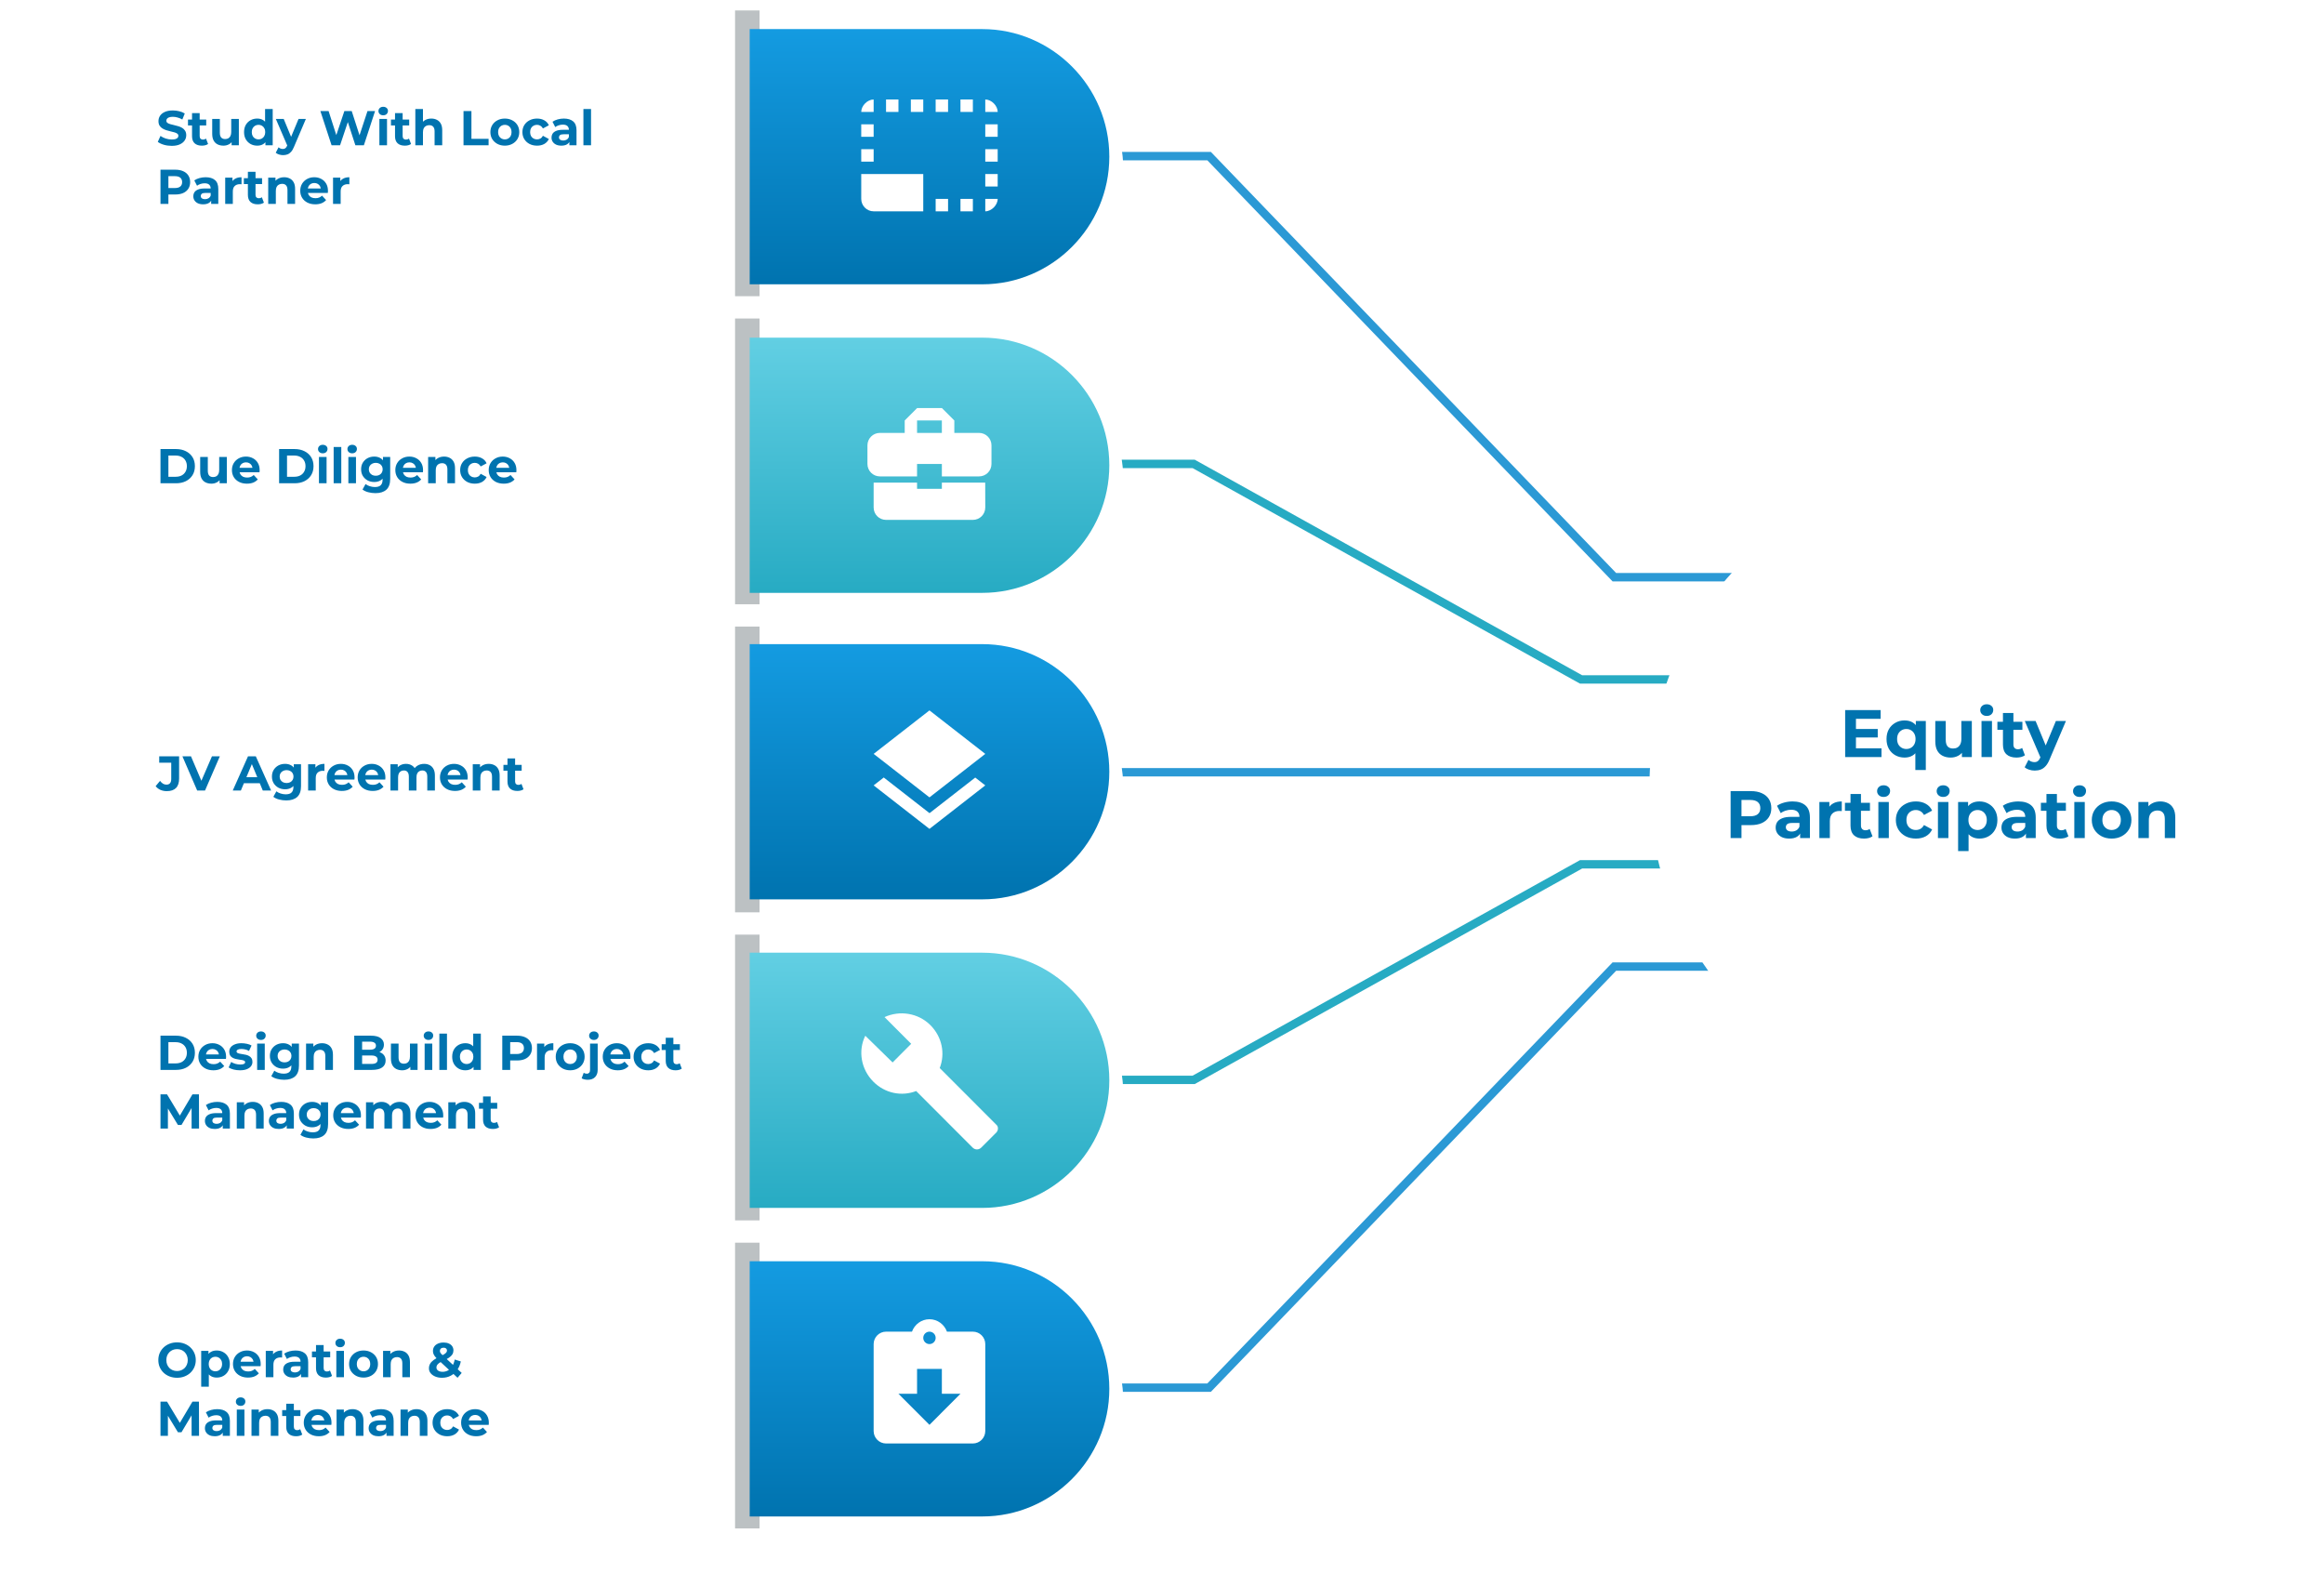 <svg width="832" height="563" viewBox="0 0 832 563" fill="none" xmlns="http://www.w3.org/2000/svg">
<path d="M645.741 206.624H577.946L432.862 55.886H386.761" stroke="#2B99D5" stroke-width="3" stroke-miterlimit="10"/>
<path d="M640.218 243.223H566.026L427.338 166.067H381.237" stroke="#27ABC3" stroke-width="3" stroke-miterlimit="10"/>
<path d="M645.552 276.45H393.564" stroke="#2B99D5" stroke-width="3" stroke-miterlimit="10"/>
<path d="M645.741 346.007H577.946L432.862 496.746H386.761" stroke="#2B99D5" stroke-width="3" stroke-miterlimit="10"/>
<path d="M640.218 309.409H566.026L427.338 386.565H381.237" stroke="#27ABC3" stroke-width="3" stroke-miterlimit="10"/>
<g filter="url(#filter0_d_2777_9582)">
<path d="M56.356 101.182H351.589C376.64 101.182 397.139 80.665 397.139 55.591C397.139 30.517 376.64 10 351.589 10H56.356C31.303 10 10.802 30.517 10.802 55.591C10.802 80.665 31.296 101.182 56.356 101.182Z" fill="white"/>
</g>
<path d="M263.153 3.741H271.929V106.034H263.153V3.741Z" fill="#BCC1C3"/>
<path d="M268.393 101.775H351.659C376.672 101.775 397.139 81.218 397.139 56.094C397.139 30.971 376.672 10.413 351.659 10.413H268.393V101.775Z" fill="url(#paint0_linear_2777_9582)"/>
<g filter="url(#filter1_d_2777_9582)">
<path d="M56.356 212.182H351.589C376.64 212.182 397.139 191.665 397.139 166.591C397.139 141.517 376.64 121 351.589 121H56.356C31.303 121 10.802 141.517 10.802 166.591C10.802 191.665 31.296 212.182 56.356 212.182Z" fill="white"/>
</g>
<path d="M263.153 114.019H271.929V216.311H263.153V114.019Z" fill="#BCC1C3"/>
<path d="M268.393 212.232H351.659C376.672 212.232 397.139 191.674 397.139 166.551C397.139 141.427 376.672 120.87 351.659 120.87H268.393V212.232Z" fill="url(#paint1_linear_2777_9582)"/>
<g filter="url(#filter2_d_2777_9582)">
<path d="M56.356 322.923H351.589C376.64 322.923 397.139 302.24 397.139 276.962C397.139 251.684 376.64 231 351.589 231H56.356C31.303 231 10.802 251.684 10.802 276.962C10.802 302.24 31.296 322.923 56.356 322.923Z" fill="white"/>
</g>
<path d="M263.153 224.295H271.929V326.588H263.153V224.295Z" fill="#BCC1C3"/>
<path d="M268.393 321.947H351.659C376.672 321.947 397.139 301.389 397.139 276.266C397.139 251.142 376.672 230.584 351.659 230.584H268.393V321.947Z" fill="url(#paint2_linear_2777_9582)"/>
<g filter="url(#filter3_d_2777_9582)">
<path d="M56.356 432.182H351.589C376.64 432.182 397.139 411.665 397.139 386.591C397.139 361.517 376.64 341 351.589 341H56.356C31.303 341 10.802 361.517 10.802 386.591C10.802 411.665 31.296 432.182 56.356 432.182Z" fill="white"/>
</g>
<path d="M263.153 334.575H271.929V436.868H263.153V334.575Z" fill="#BCC1C3"/>
<path d="M268.393 432.403H351.659C376.672 432.403 397.139 411.845 397.139 386.722C397.139 361.598 376.672 341.041 351.659 341.041H268.393V432.403Z" fill="url(#paint3_linear_2777_9582)"/>
<g filter="url(#filter4_d_2777_9582)">
<path d="M56.356 542.182H351.589C376.64 542.182 397.139 521.665 397.139 496.591C397.139 471.517 376.64 451 351.589 451H56.356C31.303 451 10.802 471.517 10.802 496.591C10.802 521.665 31.296 542.182 56.356 542.182Z" fill="white"/>
</g>
<path d="M263.153 444.852H271.929V547.145H263.153V444.852Z" fill="#BCC1C3"/>
<path d="M268.393 542.859H351.659C376.672 542.859 397.139 522.302 397.139 497.179C397.139 472.055 376.672 451.497 351.659 451.497H268.393V542.859Z" fill="url(#paint4_linear_2777_9582)"/>
<g filter="url(#filter5_d_2777_9582)">
<path d="M698.557 390.086C636.125 390.086 585.514 339.251 585.514 276.543C585.514 213.835 636.125 163 698.557 163C760.988 163 811.599 213.835 811.599 276.543C811.599 339.251 760.988 390.086 698.557 390.086Z" fill="white"/>
</g>
<path d="M357.173 62.306H352.733V66.754H357.173V62.306ZM357.173 53.41H352.733V57.858H357.173V53.41ZM357.173 71.201H352.733V75.649C354.953 75.649 357.173 73.425 357.173 71.201ZM339.411 35.618H334.97V40.066H339.411V35.618ZM357.173 44.514H352.733V48.962H357.173V44.514ZM352.733 35.618V40.066H357.173C357.173 37.842 354.953 35.618 352.733 35.618ZM312.767 75.649H330.529V62.306H308.326V71.201C308.326 73.648 310.324 75.649 312.767 75.649ZM312.767 44.514H308.326V48.962H312.767V44.514ZM339.411 71.201H334.97V75.649H339.411V71.201ZM348.292 35.618H343.851V40.066H348.292V35.618ZM348.292 71.201H343.851V75.649H348.292V71.201ZM312.767 35.618C310.546 35.618 308.326 37.842 308.326 40.066H312.767V35.618ZM312.767 53.41H308.326V57.858H312.767V53.41ZM330.529 35.618H326.089V40.066H330.529V35.618ZM321.648 35.618H317.207V40.066H321.648V35.618Z" fill="white"/>
<path d="M337.19 174.986V172.762H352.71L352.732 181.657C352.732 184.126 350.756 186.105 348.291 186.105H317.207C314.742 186.105 312.766 184.126 312.766 181.657V172.762H328.308V174.986H337.19ZM314.986 154.97H323.89V150.522L328.331 146.074H337.212L341.652 150.522V154.97H350.512C352.954 154.97 354.952 156.972 354.952 159.418V166.09C354.952 168.558 352.976 170.538 350.512 170.538H337.19V166.09H328.308V170.538H314.986C312.544 170.538 310.546 168.536 310.546 166.09V159.418C310.546 156.972 312.544 154.97 314.986 154.97ZM328.308 154.97H337.19V150.522H328.308V154.97Z" fill="white"/>
<path d="M332.772 291.091L349.136 278.348L352.732 281.15L332.75 296.717L312.767 281.15L316.386 278.325L332.772 291.091ZM332.75 285.442L316.408 272.699L312.767 269.874L332.75 254.307L352.732 269.874L349.113 272.699L332.75 285.442Z" fill="white"/>
<path d="M356.631 402.57L336.426 382.332C338.424 377.217 337.314 371.213 333.096 366.987C328.655 362.539 321.994 361.65 316.665 364.096L326.213 373.659L319.552 380.331L309.782 370.768C307.118 376.105 308.228 382.777 312.669 387.225C316.887 391.451 322.882 392.563 327.989 390.561L348.194 410.799C349.082 411.689 350.414 411.689 351.302 410.799L356.409 405.684C357.519 404.794 357.519 403.238 356.631 402.57Z" fill="white"/>
<path d="M317.207 476.702H326.488C327.421 474.122 329.863 472.254 332.75 472.254C335.636 472.254 338.078 474.122 339.011 476.702H348.292C350.734 476.702 352.732 478.703 352.732 481.15V512.285C352.732 514.731 350.734 516.733 348.292 516.733H317.207C314.765 516.733 312.767 514.731 312.767 512.285V481.15C312.767 478.703 314.765 476.702 317.207 476.702ZM332.75 476.702C331.528 476.702 330.529 477.703 330.529 478.926C330.529 480.149 331.528 481.15 332.75 481.15C333.971 481.15 334.97 480.149 334.97 478.926C334.97 477.703 333.971 476.702 332.75 476.702ZM332.75 510.061L343.851 498.941H337.19V490.046H328.309V498.941H321.648L332.75 510.061Z" fill="white"/>
<path d="M664.15 260.968H672.238V263.992H664.15V260.968ZM664.438 267.88H673.582V271H660.574V254.2H673.27V257.32H664.438V267.88ZM681.837 271.192C680.621 271.192 679.525 270.92 678.549 270.376C677.573 269.832 676.797 269.064 676.221 268.072C675.661 267.08 675.381 265.904 675.381 264.544C675.381 263.2 675.661 262.032 676.221 261.04C676.797 260.048 677.573 259.28 678.549 258.736C679.525 258.176 680.621 257.896 681.837 257.896C682.973 257.896 683.941 258.136 684.741 258.616C685.557 259.096 686.181 259.824 686.613 260.8C687.045 261.776 687.261 263.024 687.261 264.544C687.261 266.048 687.037 267.296 686.589 268.288C686.141 269.264 685.509 269.992 684.693 270.472C683.877 270.952 682.925 271.192 681.837 271.192ZM682.485 268.12C683.093 268.12 683.645 267.976 684.141 267.688C684.637 267.4 685.029 266.992 685.317 266.464C685.621 265.92 685.773 265.28 685.773 264.544C685.773 263.792 685.621 263.152 685.317 262.624C685.029 262.096 684.637 261.688 684.141 261.4C683.645 261.112 683.093 260.968 682.485 260.968C681.861 260.968 681.301 261.112 680.805 261.4C680.309 261.688 679.909 262.096 679.605 262.624C679.317 263.152 679.173 263.792 679.173 264.544C679.173 265.28 679.317 265.92 679.605 266.464C679.909 266.992 680.309 267.4 680.805 267.688C681.301 267.976 681.861 268.12 682.485 268.12ZM685.701 275.656V268.384L685.941 264.568L685.869 260.728V258.088H689.445V275.656H685.701ZM698.36 271.192C697.288 271.192 696.328 270.984 695.48 270.568C694.648 270.152 694 269.52 693.536 268.672C693.072 267.808 692.84 266.712 692.84 265.384V258.088H696.584V264.832C696.584 265.904 696.808 266.696 697.256 267.208C697.72 267.704 698.368 267.952 699.2 267.952C699.776 267.952 700.288 267.832 700.736 267.592C701.184 267.336 701.536 266.952 701.792 266.44C702.048 265.912 702.176 265.256 702.176 264.472V258.088H705.92V271H702.368V267.448L703.016 268.48C702.584 269.376 701.944 270.056 701.096 270.52C700.264 270.968 699.352 271.192 698.36 271.192ZM709.388 271V258.088H713.132V271H709.388ZM711.26 256.288C710.572 256.288 710.012 256.088 709.58 255.688C709.148 255.288 708.932 254.792 708.932 254.2C708.932 253.608 709.148 253.112 709.58 252.712C710.012 252.312 710.572 252.112 711.26 252.112C711.948 252.112 712.508 252.304 712.94 252.688C713.372 253.056 713.588 253.536 713.588 254.128C713.588 254.752 713.372 255.272 712.94 255.688C712.524 256.088 711.964 256.288 711.26 256.288ZM721.887 271.192C720.367 271.192 719.183 270.808 718.335 270.04C717.487 269.256 717.063 268.096 717.063 266.56V255.232H720.807V266.512C720.807 267.056 720.951 267.48 721.239 267.784C721.527 268.072 721.919 268.216 722.415 268.216C723.007 268.216 723.511 268.056 723.927 267.736L724.935 270.376C724.551 270.648 724.087 270.856 723.543 271C723.015 271.128 722.463 271.192 721.887 271.192ZM715.071 261.256V258.376H724.023V261.256H715.071ZM728.434 275.848C727.762 275.848 727.098 275.744 726.442 275.536C725.786 275.328 725.25 275.04 724.834 274.672L726.202 272.008C726.49 272.264 726.818 272.464 727.186 272.608C727.57 272.752 727.946 272.824 728.314 272.824C728.842 272.824 729.258 272.696 729.562 272.44C729.882 272.2 730.17 271.792 730.426 271.216L731.098 269.632L731.386 269.224L736.018 258.088H739.618L733.786 271.792C733.37 272.832 732.89 273.648 732.346 274.24C731.818 274.832 731.226 275.248 730.57 275.488C729.93 275.728 729.218 275.848 728.434 275.848ZM730.642 271.504L724.882 258.088H728.746L733.21 268.888L730.642 271.504ZM619.57 300V283.2H626.842C628.346 283.2 629.642 283.448 630.73 283.944C631.818 284.424 632.658 285.12 633.25 286.032C633.842 286.944 634.138 288.032 634.138 289.296C634.138 290.544 633.842 291.624 633.25 292.536C632.658 293.448 631.818 294.152 630.73 294.648C629.642 295.128 628.346 295.368 626.842 295.368H621.73L623.458 293.616V300H619.57ZM623.458 294.048L621.73 292.2H626.626C627.826 292.2 628.722 291.944 629.314 291.432C629.906 290.92 630.202 290.208 630.202 289.296C630.202 288.368 629.906 287.648 629.314 287.136C628.722 286.624 627.826 286.368 626.626 286.368H621.73L623.458 284.52V294.048ZM644.453 300V297.48L644.213 296.928V292.416C644.213 291.616 643.965 290.992 643.469 290.544C642.989 290.096 642.245 289.872 641.237 289.872C640.549 289.872 639.869 289.984 639.197 290.208C638.541 290.416 637.981 290.704 637.517 291.072L636.173 288.456C636.877 287.96 637.725 287.576 638.717 287.304C639.709 287.032 640.717 286.896 641.741 286.896C643.709 286.896 645.237 287.36 646.325 288.288C647.413 289.216 647.957 290.664 647.957 292.632V300H644.453ZM640.517 300.192C639.509 300.192 638.645 300.024 637.925 299.688C637.205 299.336 636.653 298.864 636.269 298.272C635.885 297.68 635.693 297.016 635.693 296.28C635.693 295.512 635.877 294.84 636.245 294.264C636.629 293.688 637.229 293.24 638.045 292.92C638.861 292.584 639.925 292.416 641.237 292.416H644.669V294.6H641.645C640.765 294.6 640.157 294.744 639.821 295.032C639.501 295.32 639.341 295.68 639.341 296.112C639.341 296.592 639.525 296.976 639.893 297.264C640.277 297.536 640.797 297.672 641.453 297.672C642.077 297.672 642.637 297.528 643.133 297.24C643.629 296.936 643.989 296.496 644.213 295.92L644.789 297.648C644.517 298.48 644.021 299.112 643.301 299.544C642.581 299.976 641.653 300.192 640.517 300.192ZM651.345 300V287.088H654.921V290.736L654.417 289.68C654.801 288.768 655.417 288.08 656.265 287.616C657.113 287.136 658.145 286.896 659.361 286.896V290.352C659.201 290.336 659.057 290.328 658.929 290.328C658.801 290.312 658.665 290.304 658.521 290.304C657.497 290.304 656.665 290.6 656.025 291.192C655.401 291.768 655.089 292.672 655.089 293.904V300H651.345ZM667.313 300.192C665.793 300.192 664.609 299.808 663.761 299.04C662.913 298.256 662.489 297.096 662.489 295.56V284.232H666.233V295.512C666.233 296.056 666.377 296.48 666.665 296.784C666.953 297.072 667.345 297.216 667.841 297.216C668.433 297.216 668.937 297.056 669.353 296.736L670.361 299.376C669.977 299.648 669.513 299.856 668.969 300C668.441 300.128 667.889 300.192 667.313 300.192ZM660.497 290.256V287.376H669.449V290.256H660.497ZM672.462 300V287.088H676.206V300H672.462ZM674.334 285.288C673.646 285.288 673.086 285.088 672.654 284.688C672.222 284.288 672.006 283.792 672.006 283.2C672.006 282.608 672.222 282.112 672.654 281.712C673.086 281.312 673.646 281.112 674.334 281.112C675.022 281.112 675.582 281.304 676.014 281.688C676.446 282.056 676.662 282.536 676.662 283.128C676.662 283.752 676.446 284.272 676.014 284.688C675.598 285.088 675.038 285.288 674.334 285.288ZM685.921 300.192C684.529 300.192 683.289 299.912 682.201 299.352C681.113 298.776 680.257 297.984 679.633 296.976C679.025 295.968 678.721 294.824 678.721 293.544C678.721 292.248 679.025 291.104 679.633 290.112C680.257 289.104 681.113 288.32 682.201 287.76C683.289 287.184 684.529 286.896 685.921 286.896C687.281 286.896 688.465 287.184 689.473 287.76C690.481 288.32 691.225 289.128 691.705 290.184L688.801 291.744C688.465 291.136 688.041 290.688 687.529 290.4C687.033 290.112 686.489 289.968 685.897 289.968C685.257 289.968 684.681 290.112 684.169 290.4C683.657 290.688 683.249 291.096 682.945 291.624C682.657 292.152 682.513 292.792 682.513 293.544C682.513 294.296 682.657 294.936 682.945 295.464C683.249 295.992 683.657 296.4 684.169 296.688C684.681 296.976 685.257 297.12 685.897 297.12C686.489 297.12 687.033 296.984 687.529 296.712C688.041 296.424 688.465 295.968 688.801 295.344L691.705 296.928C691.225 297.968 690.481 298.776 689.473 299.352C688.465 299.912 687.281 300.192 685.921 300.192ZM693.791 300V287.088H697.535V300H693.791ZM695.663 285.288C694.975 285.288 694.415 285.088 693.983 284.688C693.551 284.288 693.335 283.792 693.335 283.2C693.335 282.608 693.551 282.112 693.983 281.712C694.415 281.312 694.975 281.112 695.663 281.112C696.351 281.112 696.911 281.304 697.343 281.688C697.775 282.056 697.991 282.536 697.991 283.128C697.991 283.752 697.775 284.272 697.343 284.688C696.927 285.088 696.367 285.288 695.663 285.288ZM708.641 300.192C707.553 300.192 706.601 299.952 705.785 299.472C704.969 298.992 704.329 298.264 703.865 297.288C703.417 296.296 703.193 295.048 703.193 293.544C703.193 292.024 703.409 290.776 703.841 289.8C704.273 288.824 704.897 288.096 705.713 287.616C706.529 287.136 707.505 286.896 708.641 286.896C709.857 286.896 710.945 287.176 711.905 287.736C712.881 288.28 713.649 289.048 714.209 290.04C714.785 291.032 715.073 292.2 715.073 293.544C715.073 294.904 714.785 296.08 714.209 297.072C713.649 298.064 712.881 298.832 711.905 299.376C710.945 299.92 709.857 300.192 708.641 300.192ZM701.009 304.656V287.088H704.585V289.728L704.513 293.568L704.753 297.384V304.656H701.009ZM707.993 297.12C708.617 297.12 709.169 296.976 709.649 296.688C710.145 296.4 710.537 295.992 710.825 295.464C711.129 294.92 711.281 294.28 711.281 293.544C711.281 292.792 711.129 292.152 710.825 291.624C710.537 291.096 710.145 290.688 709.649 290.4C709.169 290.112 708.617 289.968 707.993 289.968C707.369 289.968 706.809 290.112 706.313 290.4C705.817 290.688 705.425 291.096 705.137 291.624C704.849 292.152 704.705 292.792 704.705 293.544C704.705 294.28 704.849 294.92 705.137 295.464C705.425 295.992 705.817 296.4 706.313 296.688C706.809 296.976 707.369 297.12 707.993 297.12ZM725.289 300V297.48L725.049 296.928V292.416C725.049 291.616 724.801 290.992 724.305 290.544C723.825 290.096 723.081 289.872 722.073 289.872C721.385 289.872 720.705 289.984 720.033 290.208C719.377 290.416 718.817 290.704 718.353 291.072L717.009 288.456C717.713 287.96 718.561 287.576 719.553 287.304C720.545 287.032 721.553 286.896 722.577 286.896C724.545 286.896 726.073 287.36 727.161 288.288C728.249 289.216 728.793 290.664 728.793 292.632V300H725.289ZM721.353 300.192C720.345 300.192 719.481 300.024 718.761 299.688C718.041 299.336 717.489 298.864 717.105 298.272C716.721 297.68 716.529 297.016 716.529 296.28C716.529 295.512 716.713 294.84 717.081 294.264C717.465 293.688 718.065 293.24 718.881 292.92C719.697 292.584 720.761 292.416 722.073 292.416H725.505V294.6H722.481C721.601 294.6 720.993 294.744 720.657 295.032C720.337 295.32 720.177 295.68 720.177 296.112C720.177 296.592 720.361 296.976 720.729 297.264C721.113 297.536 721.633 297.672 722.289 297.672C722.913 297.672 723.473 297.528 723.969 297.24C724.465 296.936 724.825 296.496 725.049 295.92L725.625 297.648C725.353 298.48 724.857 299.112 724.137 299.544C723.417 299.976 722.489 300.192 721.353 300.192ZM737.461 300.192C735.941 300.192 734.757 299.808 733.909 299.04C733.061 298.256 732.637 297.096 732.637 295.56V284.232H736.381V295.512C736.381 296.056 736.525 296.48 736.813 296.784C737.101 297.072 737.493 297.216 737.989 297.216C738.581 297.216 739.085 297.056 739.501 296.736L740.509 299.376C740.125 299.648 739.661 299.856 739.117 300C738.589 300.128 738.037 300.192 737.461 300.192ZM730.645 290.256V287.376H739.597V290.256H730.645ZM742.611 300V287.088H746.355V300H742.611ZM744.483 285.288C743.795 285.288 743.235 285.088 742.803 284.688C742.371 284.288 742.155 283.792 742.155 283.2C742.155 282.608 742.371 282.112 742.803 281.712C743.235 281.312 743.795 281.112 744.483 281.112C745.171 281.112 745.731 281.304 746.163 281.688C746.595 282.056 746.811 282.536 746.811 283.128C746.811 283.752 746.595 284.272 746.163 284.688C745.747 285.088 745.187 285.288 744.483 285.288ZM755.974 300.192C754.598 300.192 753.374 299.904 752.302 299.328C751.246 298.752 750.406 297.968 749.782 296.976C749.174 295.968 748.87 294.824 748.87 293.544C748.87 292.248 749.174 291.104 749.782 290.112C750.406 289.104 751.246 288.32 752.302 287.76C753.374 287.184 754.598 286.896 755.974 286.896C757.334 286.896 758.55 287.184 759.622 287.76C760.694 288.32 761.534 289.096 762.142 290.088C762.75 291.08 763.054 292.232 763.054 293.544C763.054 294.824 762.75 295.968 762.142 296.976C761.534 297.968 760.694 298.752 759.622 299.328C758.55 299.904 757.334 300.192 755.974 300.192ZM755.974 297.12C756.598 297.12 757.158 296.976 757.654 296.688C758.15 296.4 758.542 295.992 758.83 295.464C759.118 294.92 759.262 294.28 759.262 293.544C759.262 292.792 759.118 292.152 758.83 291.624C758.542 291.096 758.15 290.688 757.654 290.4C757.158 290.112 756.598 289.968 755.974 289.968C755.35 289.968 754.79 290.112 754.294 290.4C753.798 290.688 753.398 291.096 753.094 291.624C752.806 292.152 752.662 292.792 752.662 293.544C752.662 294.28 752.806 294.92 753.094 295.464C753.398 295.992 753.798 296.4 754.294 296.688C754.79 296.976 755.35 297.12 755.974 297.12ZM773.404 286.896C774.428 286.896 775.34 287.104 776.14 287.52C776.956 287.92 777.596 288.544 778.06 289.392C778.524 290.224 778.756 291.296 778.756 292.608V300H775.012V293.184C775.012 292.144 774.78 291.376 774.316 290.88C773.868 290.384 773.228 290.136 772.396 290.136C771.804 290.136 771.268 290.264 770.788 290.52C770.324 290.76 769.956 291.136 769.684 291.648C769.428 292.16 769.3 292.816 769.3 293.616V300H765.556V287.088H769.132V290.664L768.46 289.584C768.924 288.72 769.588 288.056 770.452 287.592C771.316 287.128 772.3 286.896 773.404 286.896Z" fill="#0073AF"/>
<path d="M61.477 52.21C60.498 52.21 59.558 52.082 58.66 51.825C57.762 51.557 57.038 51.212 56.49 50.792L57.453 48.657C57.977 49.031 58.596 49.34 59.307 49.585C60.031 49.818 60.76 49.935 61.495 49.935C62.055 49.935 62.504 49.883 62.843 49.778C63.193 49.661 63.449 49.503 63.612 49.305C63.776 49.107 63.858 48.879 63.858 48.623C63.858 48.296 63.729 48.039 63.472 47.852C63.216 47.654 62.877 47.497 62.458 47.38C62.038 47.252 61.571 47.135 61.057 47.03C60.556 46.913 60.048 46.773 59.535 46.61C59.033 46.447 58.572 46.237 58.153 45.98C57.733 45.723 57.388 45.385 57.12 44.965C56.863 44.545 56.735 44.008 56.735 43.355C56.735 42.655 56.922 42.019 57.295 41.447C57.68 40.864 58.252 40.403 59.01 40.065C59.78 39.715 60.742 39.54 61.898 39.54C62.667 39.54 63.426 39.633 64.172 39.82C64.919 39.995 65.578 40.263 66.15 40.625L65.275 42.778C64.703 42.451 64.132 42.212 63.56 42.06C62.988 41.897 62.428 41.815 61.88 41.815C61.332 41.815 60.883 41.879 60.532 42.008C60.182 42.136 59.932 42.305 59.78 42.515C59.628 42.713 59.553 42.947 59.553 43.215C59.553 43.53 59.681 43.787 59.938 43.985C60.194 44.172 60.532 44.323 60.953 44.44C61.373 44.557 61.833 44.673 62.335 44.79C62.848 44.907 63.356 45.041 63.858 45.193C64.371 45.344 64.838 45.548 65.257 45.805C65.677 46.062 66.016 46.4 66.272 46.82C66.541 47.24 66.675 47.771 66.675 48.413C66.675 49.101 66.483 49.731 66.097 50.303C65.713 50.874 65.135 51.335 64.365 51.685C63.607 52.035 62.644 52.21 61.477 52.21ZM72.27 52.14C71.161 52.14 70.298 51.86 69.68 51.3C69.061 50.728 68.752 49.883 68.752 48.763V40.502H71.482V48.727C71.482 49.124 71.587 49.433 71.797 49.655C72.007 49.865 72.293 49.97 72.655 49.97C73.086 49.97 73.454 49.853 73.757 49.62L74.492 51.545C74.212 51.743 73.874 51.895 73.477 52C73.092 52.093 72.69 52.14 72.27 52.14ZM67.3 44.895V42.795H73.827V44.895H67.3ZM79.997 52.14C79.216 52.14 78.516 51.988 77.897 51.685C77.29 51.382 76.818 50.921 76.48 50.303C76.141 49.672 75.972 48.873 75.972 47.905V42.585H78.702V47.502C78.702 48.284 78.865 48.862 79.192 49.235C79.531 49.597 80.003 49.778 80.61 49.778C81.03 49.778 81.403 49.69 81.73 49.515C82.056 49.328 82.313 49.048 82.5 48.675C82.686 48.29 82.78 47.812 82.78 47.24V42.585H85.51V52H82.92V49.41L83.392 50.163C83.077 50.816 82.611 51.312 81.992 51.65C81.385 51.977 80.721 52.14 79.997 52.14ZM92.081 52.14C91.195 52.14 90.395 51.942 89.684 51.545C88.972 51.137 88.406 50.571 87.986 49.847C87.578 49.124 87.374 48.273 87.374 47.292C87.374 46.301 87.578 45.443 87.986 44.72C88.406 43.997 88.972 43.437 89.684 43.04C90.395 42.643 91.195 42.445 92.081 42.445C92.875 42.445 93.569 42.62 94.164 42.97C94.759 43.32 95.22 43.851 95.546 44.562C95.873 45.274 96.036 46.184 96.036 47.292C96.036 48.389 95.879 49.299 95.564 50.023C95.249 50.734 94.794 51.265 94.199 51.615C93.615 51.965 92.91 52.14 92.081 52.14ZM92.554 49.9C92.997 49.9 93.4 49.795 93.761 49.585C94.123 49.375 94.409 49.078 94.619 48.693C94.841 48.296 94.951 47.829 94.951 47.292C94.951 46.744 94.841 46.278 94.619 45.892C94.409 45.508 94.123 45.21 93.761 45C93.4 44.79 92.997 44.685 92.554 44.685C92.099 44.685 91.691 44.79 91.329 45C90.967 45.21 90.675 45.508 90.454 45.892C90.244 46.278 90.139 46.744 90.139 47.292C90.139 47.829 90.244 48.296 90.454 48.693C90.675 49.078 90.967 49.375 91.329 49.585C91.691 49.795 92.099 49.9 92.554 49.9ZM95.021 52V50.075L95.074 47.275L94.899 44.492V39.015H97.629V52H95.021ZM101.346 55.535C100.856 55.535 100.371 55.459 99.893 55.307C99.415 55.156 99.024 54.946 98.721 54.678L99.718 52.735C99.928 52.922 100.167 53.068 100.436 53.172C100.716 53.278 100.99 53.33 101.258 53.33C101.643 53.33 101.946 53.237 102.168 53.05C102.401 52.875 102.611 52.578 102.798 52.157L103.288 51.002L103.498 50.705L106.876 42.585H109.501L105.248 52.578C104.945 53.336 104.595 53.931 104.198 54.362C103.813 54.794 103.381 55.097 102.903 55.273C102.436 55.447 101.917 55.535 101.346 55.535ZM102.956 52.367L98.755 42.585H101.573L104.828 50.46L102.956 52.367ZM118.703 52L114.696 39.75H117.636L121.118 50.6H119.648L123.288 39.75H125.913L129.413 50.6H127.996L131.566 39.75H134.278L130.271 52H127.226L124.128 42.48H124.933L121.748 52H118.703ZM135.822 52V42.585H138.552V52H135.822ZM137.187 41.273C136.685 41.273 136.277 41.127 135.962 40.835C135.647 40.543 135.49 40.182 135.49 39.75C135.49 39.318 135.647 38.957 135.962 38.665C136.277 38.373 136.685 38.227 137.187 38.227C137.689 38.227 138.097 38.367 138.412 38.648C138.727 38.916 138.885 39.266 138.885 39.697C138.885 40.153 138.727 40.532 138.412 40.835C138.109 41.127 137.7 41.273 137.187 41.273ZM144.936 52.14C143.827 52.14 142.964 51.86 142.346 51.3C141.727 50.728 141.418 49.883 141.418 48.763V40.502H144.148V48.727C144.148 49.124 144.253 49.433 144.463 49.655C144.673 49.865 144.959 49.97 145.321 49.97C145.752 49.97 146.12 49.853 146.423 49.62L147.158 51.545C146.878 51.743 146.54 51.895 146.143 52C145.758 52.093 145.356 52.14 144.936 52.14ZM139.966 44.895V42.795H146.493V44.895H139.966ZM154.413 42.445C155.16 42.445 155.825 42.597 156.408 42.9C157.003 43.192 157.47 43.647 157.808 44.265C158.146 44.872 158.316 45.653 158.316 46.61V52H155.586V47.03C155.586 46.272 155.416 45.712 155.078 45.35C154.751 44.988 154.285 44.807 153.678 44.807C153.246 44.807 152.856 44.901 152.506 45.087C152.167 45.263 151.899 45.537 151.701 45.91C151.514 46.283 151.421 46.762 151.421 47.345V52H148.691V39.015H151.421V45.193L150.808 44.405C151.146 43.775 151.631 43.291 152.261 42.953C152.891 42.614 153.608 42.445 154.413 42.445ZM165.939 52V39.75H168.774V49.69H174.916V52H165.939ZM180.737 52.14C179.733 52.14 178.841 51.93 178.059 51.51C177.289 51.09 176.677 50.518 176.222 49.795C175.778 49.06 175.557 48.226 175.557 47.292C175.557 46.347 175.778 45.513 176.222 44.79C176.677 44.055 177.289 43.483 178.059 43.075C178.841 42.655 179.733 42.445 180.737 42.445C181.728 42.445 182.615 42.655 183.397 43.075C184.178 43.483 184.791 44.049 185.234 44.773C185.677 45.496 185.899 46.336 185.899 47.292C185.899 48.226 185.677 49.06 185.234 49.795C184.791 50.518 184.178 51.09 183.397 51.51C182.615 51.93 181.728 52.14 180.737 52.14ZM180.737 49.9C181.192 49.9 181.6 49.795 181.962 49.585C182.323 49.375 182.609 49.078 182.819 48.693C183.029 48.296 183.134 47.829 183.134 47.292C183.134 46.744 183.029 46.278 182.819 45.892C182.609 45.508 182.323 45.21 181.962 45C181.6 44.79 181.192 44.685 180.737 44.685C180.282 44.685 179.873 44.79 179.512 45C179.15 45.21 178.858 45.508 178.637 45.892C178.427 46.278 178.322 46.744 178.322 47.292C178.322 47.829 178.427 48.296 178.637 48.693C178.858 49.078 179.15 49.375 179.512 49.585C179.873 49.795 180.282 49.9 180.737 49.9ZM192.274 52.14C191.259 52.14 190.355 51.936 189.561 51.528C188.768 51.108 188.144 50.53 187.689 49.795C187.246 49.06 187.024 48.226 187.024 47.292C187.024 46.347 187.246 45.513 187.689 44.79C188.144 44.055 188.768 43.483 189.561 43.075C190.355 42.655 191.259 42.445 192.274 42.445C193.266 42.445 194.129 42.655 194.864 43.075C195.599 43.483 196.141 44.072 196.491 44.843L194.374 45.98C194.129 45.537 193.82 45.21 193.446 45C193.085 44.79 192.688 44.685 192.256 44.685C191.79 44.685 191.37 44.79 190.996 45C190.623 45.21 190.326 45.508 190.104 45.892C189.894 46.278 189.789 46.744 189.789 47.292C189.789 47.841 189.894 48.307 190.104 48.693C190.326 49.078 190.623 49.375 190.996 49.585C191.37 49.795 191.79 49.9 192.256 49.9C192.688 49.9 193.085 49.801 193.446 49.602C193.82 49.392 194.129 49.06 194.374 48.605L196.491 49.76C196.141 50.518 195.599 51.108 194.864 51.528C194.129 51.936 193.266 52.14 192.274 52.14ZM203.838 52V50.163L203.663 49.76V46.47C203.663 45.887 203.482 45.432 203.121 45.105C202.771 44.778 202.228 44.615 201.493 44.615C200.992 44.615 200.496 44.697 200.006 44.86C199.527 45.012 199.119 45.222 198.781 45.49L197.801 43.583C198.314 43.221 198.932 42.941 199.656 42.742C200.379 42.544 201.114 42.445 201.861 42.445C203.296 42.445 204.41 42.783 205.203 43.46C205.997 44.137 206.393 45.193 206.393 46.627V52H203.838ZM200.968 52.14C200.233 52.14 199.603 52.017 199.078 51.773C198.553 51.516 198.151 51.172 197.871 50.74C197.591 50.308 197.451 49.824 197.451 49.288C197.451 48.727 197.585 48.237 197.853 47.818C198.133 47.398 198.571 47.071 199.166 46.837C199.761 46.593 200.537 46.47 201.493 46.47H203.996V48.062H201.791C201.149 48.062 200.706 48.167 200.461 48.377C200.227 48.587 200.111 48.85 200.111 49.165C200.111 49.515 200.245 49.795 200.513 50.005C200.793 50.203 201.172 50.303 201.651 50.303C202.106 50.303 202.514 50.197 202.876 49.987C203.237 49.766 203.5 49.445 203.663 49.025L204.083 50.285C203.885 50.892 203.523 51.352 202.998 51.667C202.473 51.983 201.797 52.14 200.968 52.14ZM208.864 52V39.015H211.594V52H208.864ZM57.453 73V60.75H62.755C63.852 60.75 64.797 60.931 65.59 61.292C66.383 61.642 66.996 62.15 67.427 62.815C67.859 63.48 68.075 64.273 68.075 65.195C68.075 66.105 67.859 66.892 67.427 67.558C66.996 68.222 66.383 68.736 65.59 69.097C64.797 69.448 63.852 69.623 62.755 69.623H59.028L60.288 68.345V73H57.453ZM60.288 68.66L59.028 67.312H62.597C63.472 67.312 64.126 67.126 64.558 66.752C64.989 66.379 65.205 65.86 65.205 65.195C65.205 64.518 64.989 63.993 64.558 63.62C64.126 63.247 63.472 63.06 62.597 63.06H59.028L60.288 61.712V68.66ZM75.596 73V71.162L75.421 70.76V67.47C75.421 66.887 75.24 66.432 74.879 66.105C74.528 65.778 73.986 65.615 73.251 65.615C72.749 65.615 72.254 65.697 71.763 65.86C71.285 66.012 70.877 66.222 70.538 66.49L69.558 64.582C70.072 64.221 70.69 63.941 71.413 63.742C72.137 63.544 72.872 63.445 73.618 63.445C75.053 63.445 76.168 63.783 76.961 64.46C77.754 65.137 78.151 66.192 78.151 67.627V73H75.596ZM72.726 73.14C71.991 73.14 71.361 73.017 70.836 72.772C70.311 72.516 69.909 72.172 69.629 71.74C69.349 71.308 69.209 70.824 69.209 70.287C69.209 69.728 69.343 69.237 69.611 68.817C69.891 68.397 70.329 68.071 70.924 67.838C71.519 67.593 72.294 67.47 73.251 67.47H75.754V69.062H73.549C72.907 69.062 72.463 69.168 72.219 69.377C71.985 69.588 71.868 69.85 71.868 70.165C71.868 70.515 72.003 70.795 72.271 71.005C72.551 71.203 72.93 71.302 73.409 71.302C73.864 71.302 74.272 71.198 74.633 70.987C74.995 70.766 75.258 70.445 75.421 70.025L75.841 71.285C75.643 71.892 75.281 72.353 74.756 72.668C74.231 72.983 73.554 73.14 72.726 73.14ZM80.622 73V63.585H83.229V66.245L82.862 65.475C83.142 64.81 83.591 64.308 84.209 63.97C84.828 63.62 85.58 63.445 86.467 63.445V65.965C86.35 65.953 86.245 65.948 86.152 65.948C86.058 65.936 85.959 65.93 85.854 65.93C85.108 65.93 84.501 66.146 84.034 66.578C83.579 66.998 83.352 67.657 83.352 68.555V73H80.622ZM92.265 73.14C91.156 73.14 90.293 72.86 89.675 72.3C89.056 71.728 88.747 70.882 88.747 69.763V61.502H91.477V69.728C91.477 70.124 91.582 70.433 91.792 70.655C92.002 70.865 92.288 70.97 92.65 70.97C93.082 70.97 93.449 70.853 93.752 70.62L94.487 72.545C94.207 72.743 93.869 72.895 93.472 73C93.087 73.093 92.685 73.14 92.265 73.14ZM87.295 65.895V63.795H93.822V65.895H87.295ZM101.742 63.445C102.489 63.445 103.154 63.597 103.737 63.9C104.332 64.192 104.799 64.647 105.137 65.265C105.476 65.872 105.645 66.653 105.645 67.61V73H102.915V68.03C102.915 67.272 102.746 66.712 102.407 66.35C102.081 65.988 101.614 65.808 101.007 65.808C100.576 65.808 100.185 65.901 99.835 66.088C99.496 66.263 99.228 66.537 99.03 66.91C98.843 67.283 98.75 67.762 98.75 68.345V73H96.02V63.585H98.627V66.192L98.137 65.405C98.476 64.775 98.96 64.291 99.59 63.953C100.22 63.614 100.937 63.445 101.742 63.445ZM112.86 73.14C111.787 73.14 110.842 72.93 110.025 72.51C109.22 72.09 108.596 71.518 108.153 70.795C107.709 70.06 107.488 69.226 107.488 68.293C107.488 67.347 107.704 66.513 108.135 65.79C108.579 65.055 109.179 64.483 109.938 64.075C110.696 63.655 111.554 63.445 112.51 63.445C113.432 63.445 114.26 63.643 114.995 64.04C115.742 64.425 116.331 64.985 116.763 65.72C117.194 66.443 117.41 67.312 117.41 68.328C117.41 68.433 117.404 68.555 117.393 68.695C117.381 68.823 117.369 68.946 117.358 69.062H109.71V67.47H115.923L114.873 67.942C114.873 67.453 114.774 67.027 114.575 66.665C114.377 66.303 114.103 66.023 113.753 65.825C113.403 65.615 112.994 65.51 112.528 65.51C112.061 65.51 111.647 65.615 111.285 65.825C110.935 66.023 110.661 66.309 110.463 66.683C110.264 67.044 110.165 67.476 110.165 67.978V68.397C110.165 68.911 110.276 69.366 110.498 69.763C110.731 70.147 111.052 70.445 111.46 70.655C111.88 70.853 112.37 70.953 112.93 70.953C113.432 70.953 113.869 70.877 114.243 70.725C114.628 70.573 114.978 70.346 115.293 70.043L116.745 71.618C116.314 72.108 115.771 72.487 115.118 72.755C114.464 73.012 113.712 73.14 112.86 73.14ZM119.228 73V63.585H121.835V66.245L121.468 65.475C121.748 64.81 122.197 64.308 122.815 63.97C123.434 63.62 124.186 63.445 125.073 63.445V65.965C124.956 65.953 124.851 65.948 124.758 65.948C124.664 65.936 124.565 65.93 124.46 65.93C123.714 65.93 123.107 66.146 122.64 66.578C122.185 66.998 121.958 67.657 121.958 68.555V73H119.228Z" fill="#0073AF"/>
<path d="M57.453 383V370.75H63.017C64.347 370.75 65.52 371.007 66.535 371.52C67.55 372.022 68.343 372.727 68.915 373.637C69.487 374.547 69.772 375.627 69.772 376.875C69.772 378.112 69.487 379.191 68.915 380.112C68.343 381.022 67.55 381.734 66.535 382.247C65.52 382.749 64.347 383 63.017 383H57.453ZM60.288 380.672H62.877C63.694 380.672 64.4 380.521 64.995 380.217C65.602 379.902 66.068 379.459 66.395 378.887C66.733 378.316 66.903 377.645 66.903 376.875C66.903 376.093 66.733 375.422 66.395 374.862C66.068 374.291 65.602 373.853 64.995 373.55C64.4 373.235 63.694 373.077 62.877 373.077H60.288V380.672ZM76.391 383.14C75.317 383.14 74.372 382.93 73.555 382.51C72.751 382.09 72.126 381.518 71.683 380.795C71.24 380.06 71.018 379.226 71.018 378.292C71.018 377.347 71.234 376.513 71.665 375.79C72.109 375.055 72.71 374.483 73.468 374.075C74.226 373.655 75.084 373.445 76.04 373.445C76.962 373.445 77.79 373.643 78.525 374.04C79.272 374.425 79.861 374.985 80.293 375.72C80.725 376.443 80.941 377.312 80.941 378.327C80.941 378.432 80.935 378.555 80.923 378.695C80.911 378.823 80.9 378.946 80.888 379.062H73.24V377.47H79.453L78.403 377.942C78.403 377.452 78.304 377.027 78.106 376.665C77.907 376.303 77.633 376.023 77.283 375.825C76.933 375.615 76.525 375.51 76.058 375.51C75.591 375.51 75.177 375.615 74.816 375.825C74.466 376.023 74.191 376.309 73.993 376.682C73.795 377.044 73.695 377.476 73.695 377.977V378.397C73.695 378.911 73.806 379.366 74.028 379.762C74.261 380.147 74.582 380.445 74.99 380.655C75.41 380.853 75.9 380.952 76.46 380.952C76.962 380.952 77.4 380.877 77.773 380.725C78.158 380.573 78.508 380.346 78.823 380.042L80.275 381.617C79.844 382.107 79.301 382.487 78.648 382.755C77.995 383.012 77.242 383.14 76.391 383.14ZM85.925 383.14C85.121 383.14 84.345 383.047 83.598 382.86C82.863 382.662 82.28 382.417 81.848 382.125L82.758 380.165C83.19 380.433 83.697 380.655 84.281 380.83C84.876 380.993 85.459 381.075 86.031 381.075C86.66 381.075 87.104 380.999 87.361 380.847C87.629 380.696 87.763 380.486 87.763 380.217C87.763 379.996 87.658 379.832 87.448 379.727C87.25 379.611 86.981 379.523 86.643 379.465C86.305 379.407 85.931 379.348 85.523 379.29C85.126 379.232 84.724 379.156 84.316 379.062C83.907 378.957 83.534 378.806 83.195 378.607C82.857 378.409 82.583 378.141 82.373 377.802C82.175 377.464 82.076 377.027 82.076 376.49C82.076 375.895 82.245 375.37 82.583 374.915C82.933 374.46 83.435 374.104 84.088 373.847C84.741 373.579 85.523 373.445 86.433 373.445C87.075 373.445 87.728 373.515 88.393 373.655C89.058 373.795 89.612 373.999 90.055 374.267L89.145 376.21C88.691 375.942 88.23 375.761 87.763 375.667C87.308 375.562 86.865 375.51 86.433 375.51C85.826 375.51 85.383 375.592 85.103 375.755C84.823 375.918 84.683 376.128 84.683 376.385C84.683 376.618 84.782 376.793 84.981 376.91C85.191 377.027 85.465 377.12 85.803 377.19C86.141 377.26 86.509 377.324 86.906 377.382C87.314 377.429 87.722 377.505 88.13 377.61C88.539 377.715 88.906 377.867 89.233 378.065C89.571 378.252 89.846 378.514 90.055 378.852C90.266 379.179 90.371 379.611 90.371 380.147C90.371 380.731 90.195 381.25 89.846 381.705C89.496 382.148 88.988 382.498 88.323 382.755C87.67 383.012 86.871 383.14 85.925 383.14ZM92.055 383V373.585H94.785V383H92.055ZM93.42 372.272C92.918 372.272 92.51 372.127 92.195 371.835C91.88 371.543 91.722 371.182 91.722 370.75C91.722 370.318 91.88 369.957 92.195 369.665C92.51 369.373 92.918 369.227 93.42 369.227C93.922 369.227 94.33 369.367 94.645 369.647C94.96 369.916 95.117 370.266 95.117 370.697C95.117 371.152 94.96 371.532 94.645 371.835C94.342 372.127 93.933 372.272 93.42 372.272ZM101.746 386.535C100.859 386.535 100.002 386.424 99.174 386.203C98.357 385.993 97.674 385.672 97.126 385.24L98.211 383.28C98.608 383.607 99.109 383.863 99.716 384.05C100.334 384.248 100.941 384.348 101.536 384.348C102.504 384.348 103.204 384.132 103.636 383.7C104.079 383.268 104.301 382.627 104.301 381.775V380.357L104.476 377.995L104.441 375.615V373.585H107.031V381.425C107.031 383.175 106.576 384.464 105.666 385.293C104.756 386.121 103.449 386.535 101.746 386.535ZM101.326 382.545C100.451 382.545 99.658 382.358 98.946 381.985C98.246 381.6 97.68 381.069 97.249 380.392C96.829 379.704 96.619 378.905 96.619 377.995C96.619 377.073 96.829 376.274 97.249 375.597C97.68 374.909 98.246 374.378 98.946 374.005C99.658 373.632 100.451 373.445 101.326 373.445C102.119 373.445 102.819 373.608 103.426 373.935C104.033 374.25 104.505 374.746 104.844 375.422C105.182 376.087 105.351 376.945 105.351 377.995C105.351 379.033 105.182 379.891 104.844 380.567C104.505 381.232 104.033 381.728 103.426 382.055C102.819 382.382 102.119 382.545 101.326 382.545ZM101.869 380.305C102.347 380.305 102.773 380.212 103.146 380.025C103.519 379.827 103.811 379.552 104.021 379.202C104.231 378.852 104.336 378.45 104.336 377.995C104.336 377.528 104.231 377.126 104.021 376.787C103.811 376.437 103.519 376.169 103.146 375.982C102.773 375.784 102.347 375.685 101.869 375.685C101.39 375.685 100.964 375.784 100.591 375.982C100.218 376.169 99.92 376.437 99.699 376.787C99.489 377.126 99.384 377.528 99.384 377.995C99.384 378.45 99.489 378.852 99.699 379.202C99.92 379.552 100.218 379.827 100.591 380.025C100.964 380.212 101.39 380.305 101.869 380.305ZM115.295 373.445C116.041 373.445 116.706 373.597 117.29 373.9C117.885 374.192 118.351 374.647 118.69 375.265C119.028 375.872 119.197 376.653 119.197 377.61V383H116.467V378.03C116.467 377.272 116.298 376.712 115.96 376.35C115.633 375.988 115.166 375.807 114.56 375.807C114.128 375.807 113.737 375.901 113.387 376.087C113.049 376.262 112.78 376.537 112.582 376.91C112.395 377.283 112.302 377.762 112.302 378.345V383H109.572V373.585H112.18V376.192L111.69 375.405C112.028 374.775 112.512 374.291 113.142 373.952C113.772 373.614 114.49 373.445 115.295 373.445ZM126.82 383V370.75H132.805C134.345 370.75 135.5 371.042 136.27 371.625C137.052 372.208 137.443 372.978 137.443 373.935C137.443 374.577 137.285 375.137 136.97 375.615C136.655 376.082 136.224 376.443 135.675 376.7C135.127 376.957 134.497 377.085 133.785 377.085L134.118 376.367C134.888 376.367 135.57 376.496 136.165 376.752C136.76 376.997 137.221 377.365 137.548 377.855C137.886 378.345 138.055 378.946 138.055 379.657C138.055 380.707 137.641 381.53 136.813 382.125C135.984 382.708 134.765 383 133.155 383H126.82ZM129.638 380.865H132.945C133.68 380.865 134.234 380.748 134.608 380.515C134.993 380.27 135.185 379.885 135.185 379.36C135.185 378.847 134.993 378.467 134.608 378.222C134.234 377.966 133.68 377.837 132.945 377.837H129.428V375.772H132.455C133.144 375.772 133.669 375.656 134.03 375.422C134.404 375.177 134.59 374.81 134.59 374.32C134.59 373.842 134.404 373.486 134.03 373.252C133.669 373.007 133.144 372.885 132.455 372.885H129.638V380.865ZM143.982 383.14C143.2 383.14 142.5 382.988 141.882 382.685C141.275 382.382 140.802 381.921 140.464 381.302C140.126 380.672 139.957 379.873 139.957 378.905V373.585H142.687V378.503C142.687 379.284 142.85 379.862 143.177 380.235C143.515 380.597 143.987 380.777 144.594 380.777C145.014 380.777 145.387 380.69 145.714 380.515C146.041 380.328 146.297 380.048 146.484 379.675C146.671 379.29 146.764 378.812 146.764 378.24V373.585H149.494V383H146.904V380.41L147.377 381.162C147.062 381.816 146.595 382.312 145.977 382.65C145.37 382.977 144.705 383.14 143.982 383.14ZM152.023 383V373.585H154.753V383H152.023ZM153.388 372.272C152.887 372.272 152.478 372.127 152.163 371.835C151.848 371.543 151.691 371.182 151.691 370.75C151.691 370.318 151.848 369.957 152.163 369.665C152.478 369.373 152.887 369.227 153.388 369.227C153.89 369.227 154.298 369.367 154.613 369.647C154.928 369.916 155.086 370.266 155.086 370.697C155.086 371.152 154.928 371.532 154.613 371.835C154.31 372.127 153.902 372.272 153.388 372.272ZM157.287 383V370.015H160.017V383H157.287ZM166.593 383.14C165.706 383.14 164.907 382.942 164.196 382.545C163.484 382.137 162.918 381.571 162.498 380.847C162.09 380.124 161.886 379.272 161.886 378.292C161.886 377.301 162.09 376.443 162.498 375.72C162.918 374.997 163.484 374.437 164.196 374.04C164.907 373.643 165.706 373.445 166.593 373.445C167.386 373.445 168.081 373.62 168.676 373.97C169.271 374.32 169.731 374.851 170.058 375.562C170.385 376.274 170.548 377.184 170.548 378.292C170.548 379.389 170.391 380.299 170.076 381.022C169.761 381.734 169.306 382.265 168.711 382.615C168.127 382.965 167.421 383.14 166.593 383.14ZM167.066 380.9C167.509 380.9 167.911 380.795 168.273 380.585C168.635 380.375 168.921 380.077 169.131 379.692C169.352 379.296 169.463 378.829 169.463 378.292C169.463 377.744 169.352 377.277 169.131 376.892C168.921 376.507 168.635 376.21 168.273 376C167.911 375.79 167.509 375.685 167.066 375.685C166.611 375.685 166.202 375.79 165.841 376C165.479 376.21 165.187 376.507 164.966 376.892C164.756 377.277 164.651 377.744 164.651 378.292C164.651 378.829 164.756 379.296 164.966 379.692C165.187 380.077 165.479 380.375 165.841 380.585C166.202 380.795 166.611 380.9 167.066 380.9ZM169.533 383V381.075L169.586 378.275L169.411 375.492V370.015H172.141V383H169.533ZM179.816 383V370.75H185.118C186.215 370.75 187.16 370.931 187.953 371.292C188.747 371.642 189.359 372.15 189.791 372.815C190.222 373.48 190.438 374.273 190.438 375.195C190.438 376.105 190.222 376.892 189.791 377.557C189.359 378.222 188.747 378.736 187.953 379.097C187.16 379.447 186.215 379.622 185.118 379.622H181.391L182.651 378.345V383H179.816ZM182.651 378.66L181.391 377.312H184.961C185.836 377.312 186.489 377.126 186.921 376.752C187.352 376.379 187.568 375.86 187.568 375.195C187.568 374.518 187.352 373.993 186.921 373.62C186.489 373.247 185.836 373.06 184.961 373.06H181.391L182.651 371.712V378.66ZM192.253 383V373.585H194.86V376.245L194.493 375.475C194.773 374.81 195.222 374.308 195.84 373.97C196.459 373.62 197.211 373.445 198.098 373.445V375.965C197.981 375.953 197.876 375.947 197.783 375.947C197.689 375.936 197.59 375.93 197.485 375.93C196.739 375.93 196.132 376.146 195.665 376.577C195.21 376.997 194.983 377.657 194.983 378.555V383H192.253ZM204.133 383.14C203.129 383.14 202.237 382.93 201.455 382.51C200.685 382.09 200.073 381.518 199.618 380.795C199.174 380.06 198.953 379.226 198.953 378.292C198.953 377.347 199.174 376.513 199.618 375.79C200.073 375.055 200.685 374.483 201.455 374.075C202.237 373.655 203.129 373.445 204.133 373.445C205.124 373.445 206.011 373.655 206.793 374.075C207.574 374.483 208.187 375.049 208.63 375.772C209.073 376.496 209.295 377.336 209.295 378.292C209.295 379.226 209.073 380.06 208.63 380.795C208.187 381.518 207.574 382.09 206.793 382.51C206.011 382.93 205.124 383.14 204.133 383.14ZM204.133 380.9C204.588 380.9 204.996 380.795 205.358 380.585C205.719 380.375 206.005 380.077 206.215 379.692C206.425 379.296 206.53 378.829 206.53 378.292C206.53 377.744 206.425 377.277 206.215 376.892C206.005 376.507 205.719 376.21 205.358 376C204.996 375.79 204.588 375.685 204.133 375.685C203.678 375.685 203.269 375.79 202.908 376C202.546 376.21 202.254 376.507 202.033 376.892C201.823 377.277 201.718 377.744 201.718 378.292C201.718 378.829 201.823 379.296 202.033 379.692C202.254 380.077 202.546 380.375 202.908 380.585C203.269 380.795 203.678 380.9 204.133 380.9ZM210.42 386.535C210 386.535 209.597 386.488 209.212 386.395C208.827 386.313 208.501 386.185 208.232 386.01L208.967 384.033C209.282 384.254 209.667 384.365 210.122 384.365C210.461 384.365 210.729 384.248 210.927 384.015C211.137 383.793 211.242 383.455 211.242 383V373.585H213.972V382.982C213.972 384.068 213.663 384.931 213.045 385.572C212.427 386.214 211.552 386.535 210.42 386.535ZM212.607 372.272C212.106 372.272 211.697 372.127 211.382 371.835C211.067 371.543 210.91 371.182 210.91 370.75C210.91 370.318 211.067 369.957 211.382 369.665C211.697 369.373 212.106 369.227 212.607 369.227C213.109 369.227 213.517 369.367 213.832 369.647C214.147 369.916 214.305 370.266 214.305 370.697C214.305 371.152 214.147 371.532 213.832 371.835C213.529 372.127 213.121 372.272 212.607 372.272ZM221.159 383.14C220.085 383.14 219.14 382.93 218.324 382.51C217.519 382.09 216.894 381.518 216.451 380.795C216.008 380.06 215.786 379.226 215.786 378.292C215.786 377.347 216.002 376.513 216.434 375.79C216.877 375.055 217.478 374.483 218.236 374.075C218.994 373.655 219.852 373.445 220.809 373.445C221.73 373.445 222.559 373.643 223.294 374.04C224.04 374.425 224.629 374.985 225.061 375.72C225.493 376.443 225.709 377.312 225.709 378.327C225.709 378.432 225.703 378.555 225.691 378.695C225.679 378.823 225.668 378.946 225.656 379.062H218.009V377.47H224.221L223.171 377.942C223.171 377.452 223.072 377.027 222.874 376.665C222.675 376.303 222.401 376.023 222.051 375.825C221.701 375.615 221.293 375.51 220.826 375.51C220.359 375.51 219.945 375.615 219.584 375.825C219.234 376.023 218.959 376.309 218.761 376.682C218.563 377.044 218.464 377.476 218.464 377.977V378.397C218.464 378.911 218.574 379.366 218.796 379.762C219.029 380.147 219.35 380.445 219.759 380.655C220.179 380.853 220.669 380.952 221.229 380.952C221.73 380.952 222.168 380.877 222.541 380.725C222.926 380.573 223.276 380.346 223.591 380.042L225.044 381.617C224.612 382.107 224.069 382.487 223.416 382.755C222.763 383.012 222.01 383.14 221.159 383.14ZM232.076 383.14C231.061 383.14 230.157 382.936 229.364 382.527C228.57 382.107 227.946 381.53 227.491 380.795C227.048 380.06 226.826 379.226 226.826 378.292C226.826 377.347 227.048 376.513 227.491 375.79C227.946 375.055 228.57 374.483 229.364 374.075C230.157 373.655 231.061 373.445 232.076 373.445C233.068 373.445 233.931 373.655 234.666 374.075C235.401 374.483 235.944 375.072 236.294 375.842L234.176 376.98C233.931 376.537 233.622 376.21 233.249 376C232.887 375.79 232.49 375.685 232.059 375.685C231.592 375.685 231.172 375.79 230.799 376C230.425 376.21 230.128 376.507 229.906 376.892C229.696 377.277 229.591 377.744 229.591 378.292C229.591 378.841 229.696 379.307 229.906 379.692C230.128 380.077 230.425 380.375 230.799 380.585C231.172 380.795 231.592 380.9 232.059 380.9C232.49 380.9 232.887 380.801 233.249 380.602C233.622 380.392 233.931 380.06 234.176 379.605L236.294 380.76C235.944 381.518 235.401 382.107 234.666 382.527C233.931 382.936 233.068 383.14 232.076 383.14ZM241.852 383.14C240.744 383.14 239.881 382.86 239.262 382.3C238.644 381.728 238.335 380.882 238.335 379.762V371.502H241.065V379.727C241.065 380.124 241.17 380.433 241.38 380.655C241.59 380.865 241.876 380.97 242.237 380.97C242.669 380.97 243.036 380.853 243.34 380.62L244.075 382.545C243.795 382.743 243.456 382.895 243.06 383C242.675 383.093 242.272 383.14 241.852 383.14ZM236.882 375.895V373.795H243.41V375.895H236.882ZM57.453 404V391.75H59.797L65.013 400.395H63.77L68.897 391.75H71.225L71.26 404H68.6L68.582 395.827H69.073L64.978 402.705H63.7L59.517 395.827H60.112V404H57.453ZM79.749 404V402.162L79.574 401.76V398.47C79.574 397.887 79.393 397.432 79.031 397.105C78.681 396.778 78.139 396.615 77.404 396.615C76.902 396.615 76.406 396.697 75.916 396.86C75.438 397.012 75.03 397.222 74.691 397.49L73.711 395.582C74.225 395.221 74.843 394.941 75.566 394.742C76.29 394.544 77.025 394.445 77.771 394.445C79.206 394.445 80.32 394.783 81.114 395.46C81.907 396.137 82.304 397.192 82.304 398.627V404H79.749ZM76.879 404.14C76.144 404.14 75.514 404.018 74.989 403.772C74.464 403.516 74.061 403.172 73.781 402.74C73.501 402.308 73.361 401.824 73.361 401.287C73.361 400.727 73.496 400.237 73.764 399.817C74.044 399.397 74.481 399.071 75.076 398.837C75.671 398.592 76.447 398.47 77.404 398.47H79.906V400.062H77.701C77.06 400.062 76.616 400.167 76.371 400.377C76.138 400.587 76.021 400.85 76.021 401.165C76.021 401.515 76.156 401.795 76.424 402.005C76.704 402.203 77.083 402.302 77.561 402.302C78.016 402.302 78.425 402.197 78.786 401.987C79.148 401.766 79.41 401.445 79.574 401.025L79.994 402.285C79.796 402.892 79.434 403.352 78.909 403.667C78.384 403.982 77.707 404.14 76.879 404.14ZM90.497 394.445C91.244 394.445 91.909 394.597 92.492 394.9C93.087 395.192 93.554 395.647 93.892 396.265C94.231 396.872 94.4 397.653 94.4 398.61V404H91.67V399.03C91.67 398.272 91.501 397.712 91.162 397.35C90.835 396.988 90.369 396.807 89.762 396.807C89.331 396.807 88.94 396.901 88.59 397.087C88.251 397.262 87.983 397.537 87.785 397.91C87.598 398.283 87.505 398.762 87.505 399.345V404H84.775V394.585H87.382V397.192L86.892 396.405C87.231 395.775 87.715 395.291 88.345 394.952C88.975 394.614 89.692 394.445 90.497 394.445ZM102.649 404V402.162L102.474 401.76V398.47C102.474 397.887 102.293 397.432 101.932 397.105C101.582 396.778 101.039 396.615 100.304 396.615C99.803 396.615 99.307 396.697 98.817 396.86C98.338 397.012 97.93 397.222 97.592 397.49L96.612 395.582C97.125 395.221 97.743 394.941 98.467 394.742C99.19 394.544 99.925 394.445 100.672 394.445C102.107 394.445 103.221 394.783 104.014 395.46C104.808 396.137 105.204 397.192 105.204 398.627V404H102.649ZM99.779 404.14C99.044 404.14 98.414 404.018 97.889 403.772C97.364 403.516 96.962 403.172 96.682 402.74C96.402 402.308 96.262 401.824 96.262 401.287C96.262 400.727 96.396 400.237 96.664 399.817C96.944 399.397 97.382 399.071 97.977 398.837C98.572 398.592 99.348 398.47 100.304 398.47H102.807V400.062H100.602C99.96 400.062 99.517 400.167 99.272 400.377C99.038 400.587 98.922 400.85 98.922 401.165C98.922 401.515 99.056 401.795 99.324 402.005C99.604 402.203 99.983 402.302 100.462 402.302C100.917 402.302 101.325 402.197 101.687 401.987C102.048 401.766 102.311 401.445 102.474 401.025L102.894 402.285C102.696 402.892 102.334 403.352 101.809 403.667C101.284 403.982 100.608 404.14 99.779 404.14ZM112.171 407.535C111.284 407.535 110.427 407.424 109.598 407.203C108.782 406.993 108.099 406.672 107.551 406.24L108.636 404.28C109.033 404.607 109.534 404.863 110.141 405.05C110.759 405.248 111.366 405.348 111.961 405.348C112.929 405.348 113.629 405.132 114.061 404.7C114.504 404.268 114.726 403.627 114.726 402.775V401.357L114.901 398.995L114.866 396.615V394.585H117.456V402.425C117.456 404.175 117.001 405.464 116.091 406.293C115.181 407.121 113.874 407.535 112.171 407.535ZM111.751 403.545C110.876 403.545 110.083 403.358 109.371 402.985C108.671 402.6 108.105 402.069 107.673 401.392C107.253 400.704 107.043 399.905 107.043 398.995C107.043 398.073 107.253 397.274 107.673 396.597C108.105 395.909 108.671 395.378 109.371 395.005C110.083 394.632 110.876 394.445 111.751 394.445C112.544 394.445 113.244 394.608 113.851 394.935C114.458 395.25 114.93 395.746 115.268 396.422C115.607 397.087 115.776 397.945 115.776 398.995C115.776 400.033 115.607 400.891 115.268 401.567C114.93 402.232 114.458 402.728 113.851 403.055C113.244 403.382 112.544 403.545 111.751 403.545ZM112.293 401.305C112.772 401.305 113.198 401.212 113.571 401.025C113.944 400.827 114.236 400.552 114.446 400.202C114.656 399.852 114.761 399.45 114.761 398.995C114.761 398.528 114.656 398.126 114.446 397.787C114.236 397.437 113.944 397.169 113.571 396.982C113.198 396.784 112.772 396.685 112.293 396.685C111.815 396.685 111.389 396.784 111.016 396.982C110.643 397.169 110.345 397.437 110.123 397.787C109.913 398.126 109.808 398.528 109.808 398.995C109.808 399.45 109.913 399.852 110.123 400.202C110.345 400.552 110.643 400.827 111.016 401.025C111.389 401.212 111.815 401.305 112.293 401.305ZM124.669 404.14C123.596 404.14 122.651 403.93 121.834 403.51C121.029 403.09 120.405 402.518 119.962 401.795C119.518 401.06 119.297 400.226 119.297 399.292C119.297 398.347 119.513 397.513 119.944 396.79C120.388 396.055 120.988 395.483 121.747 395.075C122.505 394.655 123.363 394.445 124.319 394.445C125.241 394.445 126.069 394.643 126.804 395.04C127.551 395.425 128.14 395.985 128.572 396.72C129.003 397.443 129.219 398.312 129.219 399.327C129.219 399.432 129.213 399.555 129.202 399.695C129.19 399.823 129.178 399.946 129.167 400.062H121.519V398.47H127.732L126.682 398.942C126.682 398.452 126.583 398.027 126.384 397.665C126.186 397.303 125.912 397.023 125.562 396.825C125.212 396.615 124.803 396.51 124.337 396.51C123.87 396.51 123.456 396.615 123.094 396.825C122.744 397.023 122.47 397.309 122.272 397.682C122.073 398.044 121.974 398.476 121.974 398.977V399.397C121.974 399.911 122.085 400.366 122.307 400.762C122.54 401.147 122.861 401.445 123.269 401.655C123.689 401.853 124.179 401.952 124.739 401.952C125.241 401.952 125.678 401.877 126.052 401.725C126.437 401.573 126.787 401.346 127.102 401.042L128.554 402.617C128.123 403.107 127.58 403.487 126.927 403.755C126.273 404.012 125.521 404.14 124.669 404.14ZM143.094 394.445C143.841 394.445 144.5 394.597 145.072 394.9C145.655 395.192 146.11 395.647 146.437 396.265C146.775 396.872 146.944 397.653 146.944 398.61V404H144.214V399.03C144.214 398.272 144.057 397.712 143.742 397.35C143.427 396.988 142.984 396.807 142.412 396.807C142.015 396.807 141.659 396.901 141.344 397.087C141.029 397.262 140.784 397.531 140.609 397.892C140.434 398.254 140.347 398.715 140.347 399.275V404H137.617V399.03C137.617 398.272 137.459 397.712 137.144 397.35C136.841 396.988 136.404 396.807 135.832 396.807C135.435 396.807 135.079 396.901 134.764 397.087C134.449 397.262 134.204 397.531 134.029 397.892C133.854 398.254 133.767 398.715 133.767 399.275V404H131.037V394.585H133.644V397.157L133.154 396.405C133.481 395.763 133.942 395.279 134.537 394.952C135.144 394.614 135.832 394.445 136.602 394.445C137.465 394.445 138.218 394.667 138.859 395.11C139.513 395.542 139.944 396.207 140.154 397.105L139.192 396.842C139.507 396.107 140.009 395.524 140.697 395.092C141.397 394.661 142.196 394.445 143.094 394.445ZM154.132 404.14C153.059 404.14 152.114 403.93 151.297 403.51C150.492 403.09 149.868 402.518 149.425 401.795C148.981 401.06 148.76 400.226 148.76 399.292C148.76 398.347 148.976 397.513 149.407 396.79C149.851 396.055 150.451 395.483 151.21 395.075C151.968 394.655 152.826 394.445 153.782 394.445C154.704 394.445 155.532 394.643 156.267 395.04C157.014 395.425 157.603 395.985 158.035 396.72C158.466 397.443 158.682 398.312 158.682 399.327C158.682 399.432 158.676 399.555 158.665 399.695C158.653 399.823 158.641 399.946 158.63 400.062H150.982V398.47H157.195L156.145 398.942C156.145 398.452 156.046 398.027 155.847 397.665C155.649 397.303 155.375 397.023 155.025 396.825C154.675 396.615 154.266 396.51 153.8 396.51C153.333 396.51 152.919 396.615 152.557 396.825C152.207 397.023 151.933 397.309 151.735 397.682C151.536 398.044 151.437 398.476 151.437 398.977V399.397C151.437 399.911 151.548 400.366 151.77 400.762C152.003 401.147 152.324 401.445 152.732 401.655C153.152 401.853 153.642 401.952 154.202 401.952C154.704 401.952 155.141 401.877 155.515 401.725C155.9 401.573 156.25 401.346 156.565 401.042L158.017 402.617C157.586 403.107 157.043 403.487 156.39 403.755C155.736 404.012 154.984 404.14 154.132 404.14ZM166.222 394.445C166.969 394.445 167.634 394.597 168.217 394.9C168.812 395.192 169.279 395.647 169.617 396.265C169.956 396.872 170.125 397.653 170.125 398.61V404H167.395V399.03C167.395 398.272 167.226 397.712 166.887 397.35C166.561 396.988 166.094 396.807 165.487 396.807C165.056 396.807 164.665 396.901 164.315 397.087C163.976 397.262 163.708 397.537 163.51 397.91C163.323 398.283 163.23 398.762 163.23 399.345V404H160.5V394.585H163.107V397.192L162.617 396.405C162.956 395.775 163.44 395.291 164.07 394.952C164.7 394.614 165.417 394.445 166.222 394.445ZM176.449 404.14C175.341 404.14 174.478 403.86 173.859 403.3C173.241 402.728 172.932 401.882 172.932 400.762V392.502H175.662V400.727C175.662 401.124 175.767 401.433 175.977 401.655C176.187 401.865 176.473 401.97 176.834 401.97C177.266 401.97 177.634 401.853 177.937 401.62L178.672 403.545C178.392 403.743 178.054 403.895 177.657 404C177.272 404.093 176.869 404.14 176.449 404.14ZM171.479 396.895V394.795H178.007V396.895H171.479Z" fill="#0073AF"/>
<path d="M63.403 493.21C62.434 493.21 61.536 493.052 60.708 492.737C59.891 492.422 59.179 491.979 58.572 491.407C57.977 490.836 57.511 490.165 57.172 489.395C56.846 488.625 56.682 487.785 56.682 486.875C56.682 485.965 56.846 485.125 57.172 484.355C57.511 483.585 57.983 482.914 58.59 482.342C59.197 481.771 59.908 481.327 60.725 481.012C61.542 480.697 62.428 480.54 63.385 480.54C64.353 480.54 65.24 480.697 66.045 481.012C66.862 481.327 67.567 481.771 68.162 482.342C68.769 482.914 69.242 483.585 69.58 484.355C69.918 485.113 70.088 485.953 70.088 486.875C70.088 487.785 69.918 488.631 69.58 489.412C69.242 490.182 68.769 490.853 68.162 491.425C67.567 491.985 66.862 492.422 66.045 492.737C65.24 493.052 64.359 493.21 63.403 493.21ZM63.385 490.795C63.933 490.795 64.435 490.702 64.89 490.515C65.357 490.328 65.765 490.06 66.115 489.71C66.465 489.36 66.733 488.946 66.92 488.467C67.118 487.989 67.218 487.458 67.218 486.875C67.218 486.292 67.118 485.761 66.92 485.282C66.733 484.804 66.465 484.39 66.115 484.04C65.777 483.69 65.374 483.422 64.907 483.235C64.441 483.048 63.933 482.955 63.385 482.955C62.837 482.955 62.329 483.048 61.862 483.235C61.407 483.422 61.005 483.69 60.655 484.04C60.305 484.39 60.031 484.804 59.833 485.282C59.646 485.761 59.553 486.292 59.553 486.875C59.553 487.447 59.646 487.977 59.833 488.467C60.031 488.946 60.299 489.36 60.638 489.71C60.987 490.06 61.396 490.328 61.862 490.515C62.329 490.702 62.837 490.795 63.385 490.795ZM77.591 493.14C76.797 493.14 76.103 492.965 75.508 492.615C74.913 492.265 74.447 491.734 74.108 491.022C73.781 490.299 73.618 489.389 73.618 488.292C73.618 487.184 73.776 486.274 74.091 485.562C74.406 484.851 74.861 484.32 75.456 483.97C76.051 483.62 76.762 483.445 77.591 483.445C78.477 483.445 79.271 483.649 79.971 484.057C80.682 484.454 81.242 485.014 81.651 485.737C82.071 486.461 82.281 487.312 82.281 488.292C82.281 489.284 82.071 490.142 81.651 490.865C81.242 491.588 80.682 492.148 79.971 492.545C79.271 492.942 78.477 493.14 77.591 493.14ZM72.026 496.395V483.585H74.633V485.51L74.581 488.31L74.756 491.092V496.395H72.026ZM77.118 490.9C77.573 490.9 77.976 490.795 78.326 490.585C78.687 490.375 78.973 490.077 79.183 489.692C79.405 489.296 79.516 488.829 79.516 488.292C79.516 487.744 79.405 487.277 79.183 486.892C78.973 486.507 78.687 486.21 78.326 486C77.976 485.79 77.573 485.685 77.118 485.685C76.663 485.685 76.255 485.79 75.893 486C75.531 486.21 75.246 486.507 75.036 486.892C74.826 487.277 74.721 487.744 74.721 488.292C74.721 488.829 74.826 489.296 75.036 489.692C75.246 490.077 75.531 490.375 75.893 490.585C76.255 490.795 76.663 490.9 77.118 490.9ZM88.781 493.14C87.707 493.14 86.762 492.93 85.946 492.51C85.141 492.09 84.516 491.518 84.073 490.795C83.63 490.06 83.408 489.226 83.408 488.292C83.408 487.347 83.624 486.513 84.056 485.79C84.499 485.055 85.1 484.483 85.858 484.075C86.617 483.655 87.474 483.445 88.431 483.445C89.352 483.445 90.181 483.643 90.916 484.04C91.662 484.425 92.251 484.985 92.683 485.72C93.115 486.443 93.331 487.312 93.331 488.327C93.331 488.432 93.325 488.555 93.313 488.695C93.302 488.823 93.29 488.946 93.278 489.062H85.631V487.47H91.843L90.793 487.942C90.793 487.452 90.694 487.027 90.496 486.665C90.297 486.303 90.023 486.023 89.673 485.825C89.323 485.615 88.915 485.51 88.448 485.51C87.981 485.51 87.567 485.615 87.206 485.825C86.856 486.023 86.582 486.309 86.383 486.682C86.185 487.044 86.086 487.476 86.086 487.977V488.397C86.086 488.911 86.197 489.366 86.418 489.762C86.651 490.147 86.972 490.445 87.381 490.655C87.801 490.853 88.291 490.952 88.851 490.952C89.352 490.952 89.79 490.877 90.163 490.725C90.548 490.573 90.898 490.346 91.213 490.042L92.666 491.617C92.234 492.107 91.692 492.487 91.038 492.755C90.385 493.012 89.632 493.14 88.781 493.14ZM95.148 493V483.585H97.756V486.245L97.388 485.475C97.668 484.81 98.117 484.308 98.736 483.97C99.354 483.62 100.107 483.445 100.993 483.445V485.965C100.877 485.953 100.772 485.947 100.678 485.947C100.585 485.936 100.486 485.93 100.381 485.93C99.634 485.93 99.027 486.146 98.561 486.577C98.106 486.997 97.878 487.657 97.878 488.555V493H95.148ZM107.776 493V491.162L107.601 490.76V487.47C107.601 486.887 107.42 486.432 107.059 486.105C106.709 485.778 106.166 485.615 105.431 485.615C104.93 485.615 104.434 485.697 103.944 485.86C103.465 486.012 103.057 486.222 102.719 486.49L101.739 484.582C102.252 484.221 102.87 483.941 103.594 483.742C104.317 483.544 105.052 483.445 105.799 483.445C107.234 483.445 108.348 483.783 109.141 484.46C109.935 485.137 110.331 486.192 110.331 487.627V493H107.776ZM104.906 493.14C104.171 493.14 103.541 493.018 103.016 492.772C102.491 492.516 102.089 492.172 101.809 491.74C101.529 491.308 101.389 490.824 101.389 490.287C101.389 489.727 101.523 489.237 101.791 488.817C102.071 488.397 102.509 488.071 103.104 487.837C103.699 487.592 104.475 487.47 105.431 487.47H107.934V489.062H105.729C105.087 489.062 104.644 489.167 104.399 489.377C104.165 489.587 104.049 489.85 104.049 490.165C104.049 490.515 104.183 490.795 104.451 491.005C104.731 491.203 105.11 491.302 105.589 491.302C106.044 491.302 106.452 491.197 106.814 490.987C107.175 490.766 107.438 490.445 107.601 490.025L108.021 491.285C107.823 491.892 107.461 492.352 106.936 492.667C106.411 492.982 105.735 493.14 104.906 493.14ZM116.652 493.14C115.544 493.14 114.68 492.86 114.062 492.3C113.444 491.728 113.134 490.882 113.134 489.762V481.502H115.864V489.727C115.864 490.124 115.969 490.433 116.179 490.655C116.389 490.865 116.675 490.97 117.037 490.97C117.469 490.97 117.836 490.853 118.139 490.62L118.874 492.545C118.594 492.743 118.256 492.895 117.859 493C117.474 493.093 117.072 493.14 116.652 493.14ZM111.682 485.895V483.795H118.209V485.895H111.682ZM120.407 493V483.585H123.137V493H120.407ZM121.772 482.272C121.27 482.272 120.862 482.127 120.547 481.835C120.232 481.543 120.074 481.182 120.074 480.75C120.074 480.318 120.232 479.957 120.547 479.665C120.862 479.373 121.27 479.227 121.772 479.227C122.274 479.227 122.682 479.367 122.997 479.647C123.312 479.916 123.469 480.266 123.469 480.697C123.469 481.152 123.312 481.532 122.997 481.835C122.694 482.127 122.285 482.272 121.772 482.272ZM130.151 493.14C129.147 493.14 128.255 492.93 127.473 492.51C126.703 492.09 126.091 491.518 125.636 490.795C125.192 490.06 124.971 489.226 124.971 488.292C124.971 487.347 125.192 486.513 125.636 485.79C126.091 485.055 126.703 484.483 127.473 484.075C128.255 483.655 129.147 483.445 130.151 483.445C131.142 483.445 132.029 483.655 132.811 484.075C133.592 484.483 134.205 485.049 134.648 485.772C135.091 486.496 135.313 487.336 135.313 488.292C135.313 489.226 135.091 490.06 134.648 490.795C134.205 491.518 133.592 492.09 132.811 492.51C132.029 492.93 131.142 493.14 130.151 493.14ZM130.151 490.9C130.606 490.9 131.014 490.795 131.376 490.585C131.737 490.375 132.023 490.077 132.233 489.692C132.443 489.296 132.548 488.829 132.548 488.292C132.548 487.744 132.443 487.277 132.233 486.892C132.023 486.507 131.737 486.21 131.376 486C131.014 485.79 130.606 485.685 130.151 485.685C129.696 485.685 129.287 485.79 128.926 486C128.564 486.21 128.272 486.507 128.051 486.892C127.841 487.277 127.736 487.744 127.736 488.292C127.736 488.829 127.841 489.296 128.051 489.692C128.272 490.077 128.564 490.375 128.926 490.585C129.287 490.795 129.696 490.9 130.151 490.9ZM142.86 483.445C143.607 483.445 144.272 483.597 144.855 483.9C145.45 484.192 145.917 484.647 146.255 485.265C146.594 485.872 146.763 486.653 146.763 487.61V493H144.033V488.03C144.033 487.272 143.864 486.712 143.525 486.35C143.199 485.988 142.732 485.807 142.125 485.807C141.694 485.807 141.303 485.901 140.953 486.087C140.615 486.262 140.346 486.537 140.148 486.91C139.961 487.283 139.868 487.762 139.868 488.345V493H137.138V483.585H139.745V486.192L139.255 485.405C139.594 484.775 140.078 484.291 140.708 483.952C141.338 483.614 142.055 483.445 142.86 483.445ZM158.236 493.21C157.338 493.21 156.539 493.064 155.839 492.772C155.139 492.481 154.584 492.084 154.176 491.582C153.768 491.081 153.564 490.503 153.564 489.85C153.564 489.243 153.698 488.701 153.966 488.222C154.234 487.732 154.66 487.277 155.244 486.857C155.827 486.426 156.568 486.006 157.466 485.597C158.119 485.294 158.633 485.026 159.006 484.792C159.379 484.559 159.642 484.337 159.794 484.127C159.945 483.906 160.021 483.684 160.021 483.462C160.021 483.159 159.916 482.914 159.706 482.727C159.508 482.541 159.21 482.447 158.814 482.447C158.394 482.447 158.067 482.552 157.834 482.762C157.6 482.972 157.484 483.241 157.484 483.567C157.484 483.742 157.519 483.917 157.589 484.092C157.659 484.256 157.793 484.448 157.991 484.67C158.189 484.88 158.469 485.154 158.831 485.492L165.289 491.477L163.801 493.21L156.679 486.595C156.27 486.222 155.944 485.872 155.699 485.545C155.454 485.218 155.273 484.897 155.156 484.582C155.051 484.267 154.999 483.941 154.999 483.602C154.999 483.008 155.156 482.482 155.471 482.027C155.786 481.572 156.229 481.222 156.801 480.977C157.373 480.721 158.044 480.592 158.814 480.592C159.525 480.592 160.138 480.709 160.651 480.942C161.176 481.164 161.584 481.485 161.876 481.905C162.179 482.325 162.331 482.827 162.331 483.41C162.331 483.923 162.203 484.396 161.946 484.827C161.689 485.247 161.287 485.644 160.739 486.017C160.202 486.391 159.496 486.77 158.621 487.155C158.026 487.423 157.554 487.686 157.204 487.942C156.865 488.187 156.62 488.438 156.469 488.695C156.317 488.952 156.241 489.237 156.241 489.552C156.241 489.844 156.329 490.107 156.504 490.34C156.69 490.573 156.947 490.754 157.274 490.882C157.6 491.011 157.985 491.075 158.429 491.075C159.14 491.075 159.794 490.912 160.389 490.585C160.984 490.247 161.485 489.751 161.894 489.097C162.314 488.432 162.611 487.627 162.786 486.682L164.974 487.365C164.729 488.555 164.291 489.587 163.661 490.462C163.031 491.337 162.255 492.014 161.334 492.492C160.412 492.971 159.379 493.21 158.236 493.21ZM57.453 514V501.75H59.797L65.013 510.395H63.77L68.897 501.75H71.225L71.26 514H68.6L68.582 505.827H69.073L64.978 512.705H63.7L59.517 505.827H60.112V514H57.453ZM79.749 514V512.162L79.574 511.76V508.47C79.574 507.887 79.393 507.432 79.031 507.105C78.681 506.778 78.139 506.615 77.404 506.615C76.902 506.615 76.406 506.697 75.916 506.86C75.438 507.012 75.03 507.222 74.691 507.49L73.711 505.582C74.225 505.221 74.843 504.941 75.566 504.742C76.29 504.544 77.025 504.445 77.771 504.445C79.206 504.445 80.32 504.783 81.114 505.46C81.907 506.137 82.304 507.192 82.304 508.627V514H79.749ZM76.879 514.14C76.144 514.14 75.514 514.018 74.989 513.772C74.464 513.516 74.061 513.172 73.781 512.74C73.501 512.308 73.361 511.824 73.361 511.287C73.361 510.727 73.496 510.237 73.764 509.817C74.044 509.397 74.481 509.071 75.076 508.837C75.671 508.592 76.447 508.47 77.404 508.47H79.906V510.062H77.701C77.06 510.062 76.616 510.167 76.371 510.377C76.138 510.587 76.021 510.85 76.021 511.165C76.021 511.515 76.156 511.795 76.424 512.005C76.704 512.203 77.083 512.302 77.561 512.302C78.016 512.302 78.425 512.197 78.786 511.987C79.148 511.766 79.41 511.445 79.574 511.025L79.994 512.285C79.796 512.892 79.434 513.352 78.909 513.667C78.384 513.982 77.707 514.14 76.879 514.14ZM84.775 514V504.585H87.505V514H84.775ZM86.14 503.272C85.638 503.272 85.23 503.127 84.915 502.835C84.6 502.543 84.442 502.182 84.442 501.75C84.442 501.318 84.6 500.957 84.915 500.665C85.23 500.373 85.638 500.227 86.14 500.227C86.641 500.227 87.05 500.367 87.365 500.647C87.68 500.916 87.837 501.266 87.837 501.697C87.837 502.152 87.68 502.532 87.365 502.835C87.061 503.127 86.653 503.272 86.14 503.272ZM95.761 504.445C96.507 504.445 97.172 504.597 97.756 504.9C98.351 505.192 98.817 505.647 99.156 506.265C99.494 506.872 99.663 507.653 99.663 508.61V514H96.933V509.03C96.933 508.272 96.764 507.712 96.426 507.35C96.099 506.988 95.632 506.807 95.026 506.807C94.594 506.807 94.203 506.901 93.853 507.087C93.515 507.262 93.247 507.537 93.048 507.91C92.862 508.283 92.768 508.762 92.768 509.345V514H90.038V504.585H92.646V507.192L92.156 506.405C92.494 505.775 92.978 505.291 93.608 504.952C94.238 504.614 94.956 504.445 95.761 504.445ZM105.988 514.14C104.88 514.14 104.016 513.86 103.398 513.3C102.78 512.728 102.47 511.882 102.47 510.762V502.502H105.2V510.727C105.2 511.124 105.305 511.433 105.515 511.655C105.725 511.865 106.011 511.97 106.373 511.97C106.805 511.97 107.172 511.853 107.475 511.62L108.21 513.545C107.93 513.743 107.592 513.895 107.195 514C106.81 514.093 106.408 514.14 105.988 514.14ZM101.018 506.895V504.795H107.545V506.895H101.018ZM114.125 514.14C113.052 514.14 112.107 513.93 111.29 513.51C110.485 513.09 109.861 512.518 109.417 511.795C108.974 511.06 108.752 510.226 108.752 509.292C108.752 508.347 108.968 507.513 109.4 506.79C109.843 506.055 110.444 505.483 111.202 505.075C111.961 504.655 112.818 504.445 113.775 504.445C114.697 504.445 115.525 504.643 116.26 505.04C117.007 505.425 117.596 505.985 118.027 506.72C118.459 507.443 118.675 508.312 118.675 509.327C118.675 509.432 118.669 509.555 118.657 509.695C118.646 509.823 118.634 509.946 118.622 510.062H110.975V508.47H117.187L116.137 508.942C116.137 508.452 116.038 508.027 115.84 507.665C115.642 507.303 115.367 507.023 115.017 506.825C114.667 506.615 114.259 506.51 113.792 506.51C113.326 506.51 112.912 506.615 112.55 506.825C112.2 507.023 111.926 507.309 111.727 507.682C111.529 508.044 111.43 508.476 111.43 508.977V509.397C111.43 509.911 111.541 510.366 111.762 510.762C111.996 511.147 112.317 511.445 112.725 511.655C113.145 511.853 113.635 511.952 114.195 511.952C114.697 511.952 115.134 511.877 115.507 511.725C115.892 511.573 116.242 511.346 116.557 511.042L118.01 512.617C117.578 513.107 117.036 513.487 116.382 513.755C115.729 514.012 114.977 514.14 114.125 514.14ZM126.215 504.445C126.962 504.445 127.627 504.597 128.21 504.9C128.805 505.192 129.272 505.647 129.61 506.265C129.948 506.872 130.117 507.653 130.117 508.61V514H127.387V509.03C127.387 508.272 127.218 507.712 126.88 507.35C126.553 506.988 126.087 506.807 125.48 506.807C125.048 506.807 124.657 506.901 124.307 507.087C123.969 507.262 123.701 507.537 123.502 507.91C123.316 508.283 123.222 508.762 123.222 509.345V514H120.492V504.585H123.1V507.192L122.61 506.405C122.948 505.775 123.432 505.291 124.062 504.952C124.692 504.614 125.41 504.445 126.215 504.445ZM138.367 514V512.162L138.192 511.76V508.47C138.192 507.887 138.011 507.432 137.65 507.105C137.3 506.778 136.757 506.615 136.022 506.615C135.52 506.615 135.025 506.697 134.535 506.86C134.056 507.012 133.648 507.222 133.31 507.49L132.33 505.582C132.843 505.221 133.461 504.941 134.185 504.742C134.908 504.544 135.643 504.445 136.39 504.445C137.825 504.445 138.939 504.783 139.732 505.46C140.525 506.137 140.922 507.192 140.922 508.627V514H138.367ZM135.497 514.14C134.762 514.14 134.132 514.018 133.607 513.772C133.082 513.516 132.68 513.172 132.4 512.74C132.12 512.308 131.98 511.824 131.98 511.287C131.98 510.727 132.114 510.237 132.382 509.817C132.662 509.397 133.1 509.071 133.695 508.837C134.29 508.592 135.065 508.47 136.022 508.47H138.525V510.062H136.32C135.678 510.062 135.235 510.167 134.99 510.377C134.756 510.587 134.64 510.85 134.64 511.165C134.64 511.515 134.774 511.795 135.042 512.005C135.322 512.203 135.701 512.302 136.18 512.302C136.635 512.302 137.043 512.197 137.405 511.987C137.766 511.766 138.029 511.445 138.192 511.025L138.612 512.285C138.414 512.892 138.052 513.352 137.527 513.667C137.002 513.982 136.325 514.14 135.497 514.14ZM149.115 504.445C149.862 504.445 150.527 504.597 151.11 504.9C151.705 505.192 152.172 505.647 152.51 506.265C152.849 506.872 153.018 507.653 153.018 508.61V514H150.288V509.03C150.288 508.272 150.119 507.712 149.78 507.35C149.454 506.988 148.987 506.807 148.38 506.807C147.949 506.807 147.558 506.901 147.208 507.087C146.869 507.262 146.601 507.537 146.403 507.91C146.216 508.283 146.123 508.762 146.123 509.345V514H143.393V504.585H146V507.192L145.51 506.405C145.849 505.775 146.333 505.291 146.963 504.952C147.593 504.614 148.31 504.445 149.115 504.445ZM160.111 514.14C159.096 514.14 158.192 513.936 157.398 513.527C156.605 513.107 155.981 512.53 155.526 511.795C155.082 511.06 154.861 510.226 154.861 509.292C154.861 508.347 155.082 507.513 155.526 506.79C155.981 506.055 156.605 505.483 157.398 505.075C158.192 504.655 159.096 504.445 160.111 504.445C161.102 504.445 161.966 504.655 162.701 505.075C163.436 505.483 163.978 506.072 164.328 506.842L162.211 507.98C161.966 507.537 161.657 507.21 161.283 507C160.922 506.79 160.525 506.685 160.093 506.685C159.627 506.685 159.207 506.79 158.833 507C158.46 507.21 158.162 507.507 157.941 507.892C157.731 508.277 157.626 508.744 157.626 509.292C157.626 509.841 157.731 510.307 157.941 510.692C158.162 511.077 158.46 511.375 158.833 511.585C159.207 511.795 159.627 511.9 160.093 511.9C160.525 511.9 160.922 511.801 161.283 511.602C161.657 511.392 161.966 511.06 162.211 510.605L164.328 511.76C163.978 512.518 163.436 513.107 162.701 513.527C161.966 513.936 161.102 514.14 160.111 514.14ZM170.453 514.14C169.38 514.14 168.435 513.93 167.618 513.51C166.813 513.09 166.189 512.518 165.746 511.795C165.302 511.06 165.081 510.226 165.081 509.292C165.081 508.347 165.296 507.513 165.728 506.79C166.171 506.055 166.772 505.483 167.531 505.075C168.289 504.655 169.146 504.445 170.103 504.445C171.025 504.445 171.853 504.643 172.588 505.04C173.335 505.425 173.924 505.985 174.356 506.72C174.787 507.443 175.003 508.312 175.003 509.327C175.003 509.432 174.997 509.555 174.986 509.695C174.974 509.823 174.962 509.946 174.951 510.062H167.303V508.47H173.516L172.466 508.942C172.466 508.452 172.366 508.027 172.168 507.665C171.97 507.303 171.696 507.023 171.346 506.825C170.996 506.615 170.587 506.51 170.121 506.51C169.654 506.51 169.24 506.615 168.878 506.825C168.528 507.023 168.254 507.309 168.056 507.682C167.857 508.044 167.758 508.476 167.758 508.977V509.397C167.758 509.911 167.869 510.366 168.091 510.762C168.324 511.147 168.645 511.445 169.053 511.655C169.473 511.853 169.963 511.952 170.523 511.952C171.025 511.952 171.462 511.877 171.836 511.725C172.221 511.573 172.571 511.346 172.886 511.042L174.338 512.617C173.906 513.107 173.364 513.487 172.711 513.755C172.057 514.012 171.305 514.14 170.453 514.14Z" fill="#0073AF"/>
<path d="M57.453 173V160.75H63.017C64.347 160.75 65.52 161.007 66.535 161.52C67.55 162.022 68.343 162.727 68.915 163.637C69.487 164.547 69.772 165.627 69.772 166.875C69.772 168.112 69.487 169.191 68.915 170.112C68.343 171.022 67.55 171.734 66.535 172.247C65.52 172.749 64.347 173 63.017 173H57.453ZM60.288 170.672H62.877C63.694 170.672 64.4 170.521 64.995 170.217C65.602 169.902 66.068 169.459 66.395 168.887C66.733 168.316 66.903 167.645 66.903 166.875C66.903 166.093 66.733 165.422 66.395 164.862C66.068 164.291 65.602 163.853 64.995 163.55C64.4 163.235 63.694 163.077 62.877 163.077H60.288V170.672ZM75.691 173.14C74.909 173.14 74.209 172.988 73.591 172.685C72.984 172.382 72.511 171.921 72.173 171.302C71.835 170.672 71.665 169.873 71.665 168.905V163.585H74.395V168.503C74.395 169.284 74.559 169.862 74.885 170.235C75.224 170.597 75.696 170.777 76.303 170.777C76.723 170.777 77.096 170.69 77.423 170.515C77.75 170.328 78.006 170.048 78.193 169.675C78.38 169.29 78.473 168.812 78.473 168.24V163.585H81.203V173H78.613V170.41L79.085 171.162C78.77 171.816 78.304 172.312 77.686 172.65C77.079 172.977 76.414 173.14 75.691 173.14ZM88.405 173.14C87.331 173.14 86.386 172.93 85.57 172.51C84.765 172.09 84.141 171.518 83.697 170.795C83.254 170.06 83.032 169.226 83.032 168.292C83.032 167.347 83.248 166.513 83.68 165.79C84.123 165.055 84.724 164.483 85.482 164.075C86.24 163.655 87.098 163.445 88.055 163.445C88.976 163.445 89.805 163.643 90.54 164.04C91.286 164.425 91.876 164.985 92.307 165.72C92.739 166.443 92.955 167.312 92.955 168.327C92.955 168.432 92.949 168.555 92.937 168.695C92.925 168.823 92.914 168.946 92.902 169.062H85.255V167.47H91.467L90.417 167.942C90.417 167.452 90.318 167.027 90.12 166.665C89.921 166.303 89.647 166.023 89.297 165.825C88.947 165.615 88.539 165.51 88.072 165.51C87.606 165.51 87.191 165.615 86.83 165.825C86.48 166.023 86.206 166.309 86.007 166.682C85.809 167.044 85.71 167.476 85.71 167.977V168.397C85.71 168.911 85.82 169.366 86.042 169.762C86.275 170.147 86.596 170.445 87.005 170.655C87.425 170.853 87.915 170.952 88.475 170.952C88.976 170.952 89.414 170.877 89.787 170.725C90.172 170.573 90.522 170.346 90.837 170.042L92.29 171.617C91.858 172.107 91.316 172.487 90.662 172.755C90.009 173.012 89.256 173.14 88.405 173.14ZM99.921 173V160.75H105.486C106.816 160.75 107.988 161.007 109.003 161.52C110.018 162.022 110.812 162.727 111.383 163.637C111.955 164.547 112.241 165.627 112.241 166.875C112.241 168.112 111.955 169.191 111.383 170.112C110.812 171.022 110.018 171.734 109.003 172.247C107.988 172.749 106.816 173 105.486 173H99.921ZM102.756 170.672H105.346C106.162 170.672 106.868 170.521 107.463 170.217C108.07 169.902 108.537 169.459 108.863 168.887C109.202 168.316 109.371 167.645 109.371 166.875C109.371 166.093 109.202 165.422 108.863 164.862C108.537 164.291 108.07 163.853 107.463 163.55C106.868 163.235 106.162 163.077 105.346 163.077H102.756V170.672ZM114.186 173V163.585H116.916V173H114.186ZM115.551 162.272C115.05 162.272 114.641 162.127 114.326 161.835C114.011 161.543 113.854 161.182 113.854 160.75C113.854 160.318 114.011 159.957 114.326 159.665C114.641 159.373 115.05 159.227 115.551 159.227C116.053 159.227 116.461 159.367 116.776 159.647C117.091 159.916 117.249 160.266 117.249 160.697C117.249 161.152 117.091 161.532 116.776 161.835C116.473 162.127 116.065 162.272 115.551 162.272ZM119.45 173V160.015H122.18V173H119.45ZM124.714 173V163.585H127.444V173H124.714ZM126.079 162.272C125.577 162.272 125.169 162.127 124.854 161.835C124.539 161.543 124.381 161.182 124.381 160.75C124.381 160.318 124.539 159.957 124.854 159.665C125.169 159.373 125.577 159.227 126.079 159.227C126.58 159.227 126.989 159.367 127.304 159.647C127.619 159.916 127.776 160.266 127.776 160.697C127.776 161.152 127.619 161.532 127.304 161.835C127 162.127 126.592 162.272 126.079 162.272ZM134.405 176.535C133.518 176.535 132.661 176.424 131.832 176.203C131.016 175.993 130.333 175.672 129.785 175.24L130.87 173.28C131.266 173.607 131.768 173.863 132.375 174.05C132.993 174.248 133.6 174.348 134.195 174.348C135.163 174.348 135.863 174.132 136.295 173.7C136.738 173.268 136.96 172.627 136.96 171.775V170.357L137.135 167.995L137.1 165.615V163.585H139.69V171.425C139.69 173.175 139.235 174.464 138.325 175.293C137.415 176.121 136.108 176.535 134.405 176.535ZM133.985 172.545C133.11 172.545 132.316 172.358 131.605 171.985C130.905 171.6 130.339 171.069 129.907 170.392C129.487 169.704 129.277 168.905 129.277 167.995C129.277 167.073 129.487 166.274 129.907 165.597C130.339 164.909 130.905 164.378 131.605 164.005C132.316 163.632 133.11 163.445 133.985 163.445C134.778 163.445 135.478 163.608 136.085 163.935C136.691 164.25 137.164 164.746 137.502 165.422C137.841 166.087 138.01 166.945 138.01 167.995C138.01 169.033 137.841 169.891 137.502 170.567C137.164 171.232 136.691 171.728 136.085 172.055C135.478 172.382 134.778 172.545 133.985 172.545ZM134.527 170.305C135.006 170.305 135.431 170.212 135.805 170.025C136.178 169.827 136.47 169.552 136.68 169.202C136.89 168.852 136.995 168.45 136.995 167.995C136.995 167.528 136.89 167.126 136.68 166.787C136.47 166.437 136.178 166.169 135.805 165.982C135.431 165.784 135.006 165.685 134.527 165.685C134.049 165.685 133.623 165.784 133.25 165.982C132.876 166.169 132.579 166.437 132.357 166.787C132.147 167.126 132.042 167.528 132.042 167.995C132.042 168.45 132.147 168.852 132.357 169.202C132.579 169.552 132.876 169.827 133.25 170.025C133.623 170.212 134.049 170.305 134.527 170.305ZM146.903 173.14C145.83 173.14 144.885 172.93 144.068 172.51C143.263 172.09 142.639 171.518 142.196 170.795C141.752 170.06 141.531 169.226 141.531 168.292C141.531 167.347 141.747 166.513 142.178 165.79C142.622 165.055 143.222 164.483 143.981 164.075C144.739 163.655 145.597 163.445 146.553 163.445C147.475 163.445 148.303 163.643 149.038 164.04C149.785 164.425 150.374 164.985 150.806 165.72C151.237 166.443 151.453 167.312 151.453 168.327C151.453 168.432 151.447 168.555 151.436 168.695C151.424 168.823 151.412 168.946 151.401 169.062H143.753V167.47H149.966L148.916 167.942C148.916 167.452 148.817 167.027 148.618 166.665C148.42 166.303 148.146 166.023 147.796 165.825C147.446 165.615 147.037 165.51 146.571 165.51C146.104 165.51 145.69 165.615 145.328 165.825C144.978 166.023 144.704 166.309 144.506 166.682C144.307 167.044 144.208 167.476 144.208 167.977V168.397C144.208 168.911 144.319 169.366 144.541 169.762C144.774 170.147 145.095 170.445 145.503 170.655C145.923 170.853 146.413 170.952 146.973 170.952C147.475 170.952 147.912 170.877 148.286 170.725C148.671 170.573 149.021 170.346 149.336 170.042L150.788 171.617C150.357 172.107 149.814 172.487 149.161 172.755C148.507 173.012 147.755 173.14 146.903 173.14ZM158.993 163.445C159.74 163.445 160.405 163.597 160.988 163.9C161.583 164.192 162.05 164.647 162.388 165.265C162.727 165.872 162.896 166.653 162.896 167.61V173H160.166V168.03C160.166 167.272 159.997 166.712 159.658 166.35C159.332 165.988 158.865 165.807 158.258 165.807C157.827 165.807 157.436 165.901 157.086 166.087C156.747 166.262 156.479 166.537 156.281 166.91C156.094 167.283 156.001 167.762 156.001 168.345V173H153.271V163.585H155.878V166.192L155.388 165.405C155.727 164.775 156.211 164.291 156.841 163.952C157.471 163.614 158.188 163.445 158.993 163.445ZM169.989 173.14C168.974 173.14 168.07 172.936 167.276 172.527C166.483 172.107 165.859 171.53 165.404 170.795C164.96 170.06 164.739 169.226 164.739 168.292C164.739 167.347 164.96 166.513 165.404 165.79C165.859 165.055 166.483 164.483 167.276 164.075C168.07 163.655 168.974 163.445 169.989 163.445C170.98 163.445 171.844 163.655 172.579 164.075C173.314 164.483 173.856 165.072 174.206 165.842L172.089 166.98C171.844 166.537 171.535 166.21 171.161 166C170.8 165.79 170.403 165.685 169.971 165.685C169.505 165.685 169.085 165.79 168.711 166C168.338 166.21 168.04 166.507 167.819 166.892C167.609 167.277 167.504 167.744 167.504 168.292C167.504 168.841 167.609 169.307 167.819 169.692C168.04 170.077 168.338 170.375 168.711 170.585C169.085 170.795 169.505 170.9 169.971 170.9C170.403 170.9 170.8 170.801 171.161 170.602C171.535 170.392 171.844 170.06 172.089 169.605L174.206 170.76C173.856 171.518 173.314 172.107 172.579 172.527C171.844 172.936 170.98 173.14 169.989 173.14ZM180.331 173.14C179.258 173.14 178.313 172.93 177.496 172.51C176.691 172.09 176.067 171.518 175.623 170.795C175.18 170.06 174.958 169.226 174.958 168.292C174.958 167.347 175.174 166.513 175.606 165.79C176.049 165.055 176.65 164.483 177.408 164.075C178.167 163.655 179.024 163.445 179.981 163.445C180.903 163.445 181.731 163.643 182.466 164.04C183.213 164.425 183.802 164.985 184.233 165.72C184.665 166.443 184.881 167.312 184.881 168.327C184.881 168.432 184.875 168.555 184.863 168.695C184.852 168.823 184.84 168.946 184.828 169.062H177.181V167.47H183.393L182.343 167.942C182.343 167.452 182.244 167.027 182.046 166.665C181.848 166.303 181.573 166.023 181.223 165.825C180.873 165.615 180.465 165.51 179.998 165.51C179.532 165.51 179.118 165.615 178.756 165.825C178.406 166.023 178.132 166.309 177.933 166.682C177.735 167.044 177.636 167.476 177.636 167.977V168.397C177.636 168.911 177.747 169.366 177.968 169.762C178.202 170.147 178.523 170.445 178.931 170.655C179.351 170.853 179.841 170.952 180.401 170.952C180.903 170.952 181.34 170.877 181.713 170.725C182.098 170.573 182.448 170.346 182.763 170.042L184.216 171.617C183.784 172.107 183.242 172.487 182.588 172.755C181.935 173.012 181.183 173.14 180.331 173.14Z" fill="#0073AF"/>
<path d="M59.71 283.21C58.882 283.21 58.117 283.058 57.417 282.755C56.729 282.44 56.163 281.997 55.72 281.425L57.295 279.535C57.633 279.978 57.989 280.317 58.362 280.55C58.736 280.772 59.138 280.882 59.57 280.882C60.725 280.882 61.303 280.206 61.303 278.852V273.025H56.998V270.75H64.12V278.695C64.12 280.212 63.747 281.343 63 282.09C62.253 282.837 61.157 283.21 59.71 283.21ZM70.595 283L65.31 270.75H68.373L72.993 281.6H71.19L75.88 270.75H78.698L73.395 283H70.595ZM83.323 283L88.783 270.75H91.583L97.061 283H94.085L89.606 272.185H90.725L86.228 283H83.323ZM86.053 280.375L86.805 278.222H93.106L93.876 280.375H86.053ZM102.481 286.535C101.594 286.535 100.737 286.424 99.909 286.203C99.092 285.993 98.409 285.672 97.861 285.24L98.946 283.28C99.343 283.607 99.844 283.863 100.451 284.05C101.069 284.248 101.676 284.348 102.271 284.348C103.239 284.348 103.939 284.132 104.371 283.7C104.814 283.268 105.036 282.627 105.036 281.775V280.357L105.211 277.995L105.176 275.615V273.585H107.766V281.425C107.766 283.175 107.311 284.464 106.401 285.293C105.491 286.121 104.184 286.535 102.481 286.535ZM102.061 282.545C101.186 282.545 100.393 282.358 99.681 281.985C98.981 281.6 98.415 281.069 97.984 280.392C97.564 279.704 97.353 278.905 97.353 277.995C97.353 277.073 97.564 276.274 97.984 275.597C98.415 274.909 98.981 274.378 99.681 274.005C100.393 273.632 101.186 273.445 102.061 273.445C102.854 273.445 103.554 273.608 104.161 273.935C104.768 274.25 105.24 274.746 105.578 275.422C105.917 276.087 106.086 276.945 106.086 277.995C106.086 279.033 105.917 279.891 105.578 280.567C105.24 281.232 104.768 281.728 104.161 282.055C103.554 282.382 102.854 282.545 102.061 282.545ZM102.603 280.305C103.082 280.305 103.508 280.212 103.881 280.025C104.254 279.827 104.546 279.552 104.756 279.202C104.966 278.852 105.071 278.45 105.071 277.995C105.071 277.528 104.966 277.126 104.756 276.787C104.546 276.437 104.254 276.169 103.881 275.982C103.508 275.784 103.082 275.685 102.603 275.685C102.125 275.685 101.699 275.784 101.326 275.982C100.953 276.169 100.655 276.437 100.433 276.787C100.223 277.126 100.118 277.528 100.118 277.995C100.118 278.45 100.223 278.852 100.433 279.202C100.655 279.552 100.953 279.827 101.326 280.025C101.699 280.212 102.125 280.305 102.603 280.305ZM110.307 283V273.585H112.914V276.245L112.547 275.475C112.827 274.81 113.276 274.308 113.894 273.97C114.513 273.62 115.265 273.445 116.152 273.445V275.965C116.035 275.953 115.93 275.947 115.837 275.947C115.744 275.936 115.644 275.93 115.539 275.93C114.793 275.93 114.186 276.146 113.719 276.577C113.264 276.997 113.037 277.657 113.037 278.555V283H110.307ZM122.379 283.14C121.306 283.14 120.361 282.93 119.544 282.51C118.739 282.09 118.115 281.518 117.672 280.795C117.228 280.06 117.007 279.226 117.007 278.292C117.007 277.347 117.223 276.513 117.654 275.79C118.098 275.055 118.698 274.483 119.457 274.075C120.215 273.655 121.073 273.445 122.029 273.445C122.951 273.445 123.779 273.643 124.514 274.04C125.261 274.425 125.85 274.985 126.282 275.72C126.713 276.443 126.929 277.312 126.929 278.327C126.929 278.432 126.923 278.555 126.912 278.695C126.9 278.823 126.888 278.946 126.877 279.062H119.229V277.47H125.442L124.392 277.942C124.392 277.452 124.293 277.027 124.094 276.665C123.896 276.303 123.622 276.023 123.272 275.825C122.922 275.615 122.513 275.51 122.047 275.51C121.58 275.51 121.166 275.615 120.804 275.825C120.454 276.023 120.18 276.309 119.982 276.682C119.783 277.044 119.684 277.476 119.684 277.977V278.397C119.684 278.911 119.795 279.366 120.017 279.762C120.25 280.147 120.571 280.445 120.979 280.655C121.399 280.853 121.889 280.952 122.449 280.952C122.951 280.952 123.388 280.877 123.762 280.725C124.147 280.573 124.497 280.346 124.812 280.042L126.264 281.617C125.833 282.107 125.29 282.487 124.637 282.755C123.983 283.012 123.231 283.14 122.379 283.14ZM133.419 283.14C132.346 283.14 131.401 282.93 130.584 282.51C129.779 282.09 129.155 281.518 128.712 280.795C128.268 280.06 128.047 279.226 128.047 278.292C128.047 277.347 128.263 276.513 128.694 275.79C129.138 275.055 129.738 274.483 130.497 274.075C131.255 273.655 132.113 273.445 133.069 273.445C133.991 273.445 134.819 273.643 135.554 274.04C136.301 274.425 136.89 274.985 137.322 275.72C137.753 276.443 137.969 277.312 137.969 278.327C137.969 278.432 137.963 278.555 137.952 278.695C137.94 278.823 137.928 278.946 137.917 279.062H130.269V277.47H136.482L135.432 277.942C135.432 277.452 135.333 277.027 135.134 276.665C134.936 276.303 134.662 276.023 134.312 275.825C133.962 275.615 133.553 275.51 133.087 275.51C132.62 275.51 132.206 275.615 131.844 275.825C131.494 276.023 131.22 276.309 131.022 276.682C130.823 277.044 130.724 277.476 130.724 277.977V278.397C130.724 278.911 130.835 279.366 131.057 279.762C131.29 280.147 131.611 280.445 132.019 280.655C132.439 280.853 132.929 280.952 133.489 280.952C133.991 280.952 134.428 280.877 134.802 280.725C135.187 280.573 135.537 280.346 135.852 280.042L137.304 281.617C136.873 282.107 136.33 282.487 135.677 282.755C135.023 283.012 134.271 283.14 133.419 283.14ZM151.844 273.445C152.591 273.445 153.25 273.597 153.822 273.9C154.405 274.192 154.86 274.647 155.187 275.265C155.525 275.872 155.694 276.653 155.694 277.61V283H152.964V278.03C152.964 277.272 152.807 276.712 152.492 276.35C152.177 275.988 151.734 275.807 151.162 275.807C150.765 275.807 150.409 275.901 150.094 276.087C149.779 276.262 149.534 276.531 149.359 276.892C149.184 277.254 149.097 277.715 149.097 278.275V283H146.367V278.03C146.367 277.272 146.209 276.712 145.894 276.35C145.591 275.988 145.154 275.807 144.582 275.807C144.185 275.807 143.829 275.901 143.514 276.087C143.199 276.262 142.954 276.531 142.779 276.892C142.604 277.254 142.517 277.715 142.517 278.275V283H139.787V273.585H142.394V276.157L141.904 275.405C142.231 274.763 142.692 274.279 143.287 273.952C143.894 273.614 144.582 273.445 145.352 273.445C146.215 273.445 146.968 273.667 147.609 274.11C148.263 274.542 148.694 275.207 148.904 276.105L147.942 275.842C148.257 275.107 148.759 274.524 149.447 274.092C150.147 273.661 150.946 273.445 151.844 273.445ZM162.882 283.14C161.809 283.14 160.864 282.93 160.047 282.51C159.242 282.09 158.618 281.518 158.175 280.795C157.731 280.06 157.51 279.226 157.51 278.292C157.51 277.347 157.726 276.513 158.157 275.79C158.601 275.055 159.201 274.483 159.96 274.075C160.718 273.655 161.576 273.445 162.532 273.445C163.454 273.445 164.282 273.643 165.017 274.04C165.764 274.425 166.353 274.985 166.785 275.72C167.216 276.443 167.432 277.312 167.432 278.327C167.432 278.432 167.426 278.555 167.415 278.695C167.403 278.823 167.391 278.946 167.38 279.062H159.732V277.47H165.945L164.895 277.942C164.895 277.452 164.796 277.027 164.597 276.665C164.399 276.303 164.125 276.023 163.775 275.825C163.425 275.615 163.016 275.51 162.55 275.51C162.083 275.51 161.669 275.615 161.307 275.825C160.957 276.023 160.683 276.309 160.485 276.682C160.286 277.044 160.187 277.476 160.187 277.977V278.397C160.187 278.911 160.298 279.366 160.52 279.762C160.753 280.147 161.074 280.445 161.482 280.655C161.902 280.853 162.392 280.952 162.952 280.952C163.454 280.952 163.891 280.877 164.265 280.725C164.65 280.573 165 280.346 165.315 280.042L166.767 281.617C166.336 282.107 165.793 282.487 165.14 282.755C164.486 283.012 163.734 283.14 162.882 283.14ZM174.972 273.445C175.719 273.445 176.384 273.597 176.967 273.9C177.562 274.192 178.029 274.647 178.367 275.265C178.706 275.872 178.875 276.653 178.875 277.61V283H176.145V278.03C176.145 277.272 175.976 276.712 175.637 276.35C175.311 275.988 174.844 275.807 174.237 275.807C173.806 275.807 173.415 275.901 173.065 276.087C172.726 276.262 172.458 276.537 172.26 276.91C172.073 277.283 171.98 277.762 171.98 278.345V283H169.25V273.585H171.857V276.192L171.367 275.405C171.706 274.775 172.19 274.291 172.82 273.952C173.45 273.614 174.167 273.445 174.972 273.445ZM185.199 283.14C184.091 283.14 183.228 282.86 182.609 282.3C181.991 281.728 181.682 280.882 181.682 279.762V271.502H184.412V279.727C184.412 280.124 184.517 280.433 184.727 280.655C184.937 280.865 185.223 280.97 185.584 280.97C186.016 280.97 186.384 280.853 186.687 280.62L187.422 282.545C187.142 282.743 186.804 282.895 186.407 283C186.022 283.093 185.619 283.14 185.199 283.14ZM180.229 275.895V273.795H186.757V275.895H180.229Z" fill="#0073AF"/>
<defs>
<filter id="filter0_d_2777_9582" x="0.803" y="0" width="416.336" height="121.182" filterUnits="userSpaceOnUse" color-interpolation-filters="sRGB">
<feFlood flood-opacity="0" result="BackgroundImageFix"/>
<feColorMatrix in="SourceAlpha" type="matrix" values="0 0 0 0 0 0 0 0 0 0 0 0 0 0 0 0 0 0 127 0" result="hardAlpha"/>
<feOffset dx="5" dy="5"/>
<feGaussianBlur stdDeviation="7.5"/>
<feColorMatrix type="matrix" values="0 0 0 0 0 0 0 0 0 0 0 0 0 0 0 0 0 0 0.05 0"/>
<feBlend mode="normal" in2="BackgroundImageFix" result="effect1_dropShadow_2777_9582"/>
<feBlend mode="normal" in="SourceGraphic" in2="effect1_dropShadow_2777_9582" result="shape"/>
</filter>
<filter id="filter1_d_2777_9582" x="0.803" y="111" width="416.336" height="121.182" filterUnits="userSpaceOnUse" color-interpolation-filters="sRGB">
<feFlood flood-opacity="0" result="BackgroundImageFix"/>
<feColorMatrix in="SourceAlpha" type="matrix" values="0 0 0 0 0 0 0 0 0 0 0 0 0 0 0 0 0 0 127 0" result="hardAlpha"/>
<feOffset dx="5" dy="5"/>
<feGaussianBlur stdDeviation="7.5"/>
<feColorMatrix type="matrix" values="0 0 0 0 0 0 0 0 0 0 0 0 0 0 0 0 0 0 0.05 0"/>
<feBlend mode="normal" in2="BackgroundImageFix" result="effect1_dropShadow_2777_9582"/>
<feBlend mode="normal" in="SourceGraphic" in2="effect1_dropShadow_2777_9582" result="shape"/>
</filter>
<filter id="filter2_d_2777_9582" x="0.803" y="221" width="416.336" height="121.923" filterUnits="userSpaceOnUse" color-interpolation-filters="sRGB">
<feFlood flood-opacity="0" result="BackgroundImageFix"/>
<feColorMatrix in="SourceAlpha" type="matrix" values="0 0 0 0 0 0 0 0 0 0 0 0 0 0 0 0 0 0 127 0" result="hardAlpha"/>
<feOffset dx="5" dy="5"/>
<feGaussianBlur stdDeviation="7.5"/>
<feColorMatrix type="matrix" values="0 0 0 0 0 0 0 0 0 0 0 0 0 0 0 0 0 0 0.05 0"/>
<feBlend mode="normal" in2="BackgroundImageFix" result="effect1_dropShadow_2777_9582"/>
<feBlend mode="normal" in="SourceGraphic" in2="effect1_dropShadow_2777_9582" result="shape"/>
</filter>
<filter id="filter3_d_2777_9582" x="0.803" y="331" width="416.336" height="121.182" filterUnits="userSpaceOnUse" color-interpolation-filters="sRGB">
<feFlood flood-opacity="0" result="BackgroundImageFix"/>
<feColorMatrix in="SourceAlpha" type="matrix" values="0 0 0 0 0 0 0 0 0 0 0 0 0 0 0 0 0 0 127 0" result="hardAlpha"/>
<feOffset dx="5" dy="5"/>
<feGaussianBlur stdDeviation="7.5"/>
<feColorMatrix type="matrix" values="0 0 0 0 0 0 0 0 0 0 0 0 0 0 0 0 0 0 0.05 0"/>
<feBlend mode="normal" in2="BackgroundImageFix" result="effect1_dropShadow_2777_9582"/>
<feBlend mode="normal" in="SourceGraphic" in2="effect1_dropShadow_2777_9582" result="shape"/>
</filter>
<filter id="filter4_d_2777_9582" x="0.803" y="441" width="416.336" height="121.182" filterUnits="userSpaceOnUse" color-interpolation-filters="sRGB">
<feFlood flood-opacity="0" result="BackgroundImageFix"/>
<feColorMatrix in="SourceAlpha" type="matrix" values="0 0 0 0 0 0 0 0 0 0 0 0 0 0 0 0 0 0 127 0" result="hardAlpha"/>
<feOffset dx="5" dy="5"/>
<feGaussianBlur stdDeviation="7.5"/>
<feColorMatrix type="matrix" values="0 0 0 0 0 0 0 0 0 0 0 0 0 0 0 0 0 0 0.05 0"/>
<feBlend mode="normal" in2="BackgroundImageFix" result="effect1_dropShadow_2777_9582"/>
<feBlend mode="normal" in="SourceGraphic" in2="effect1_dropShadow_2777_9582" result="shape"/>
</filter>
<filter id="filter5_d_2777_9582" x="575.514" y="153" width="256.085" height="257.086" filterUnits="userSpaceOnUse" color-interpolation-filters="sRGB">
<feFlood flood-opacity="0" result="BackgroundImageFix"/>
<feColorMatrix in="SourceAlpha" type="matrix" values="0 0 0 0 0 0 0 0 0 0 0 0 0 0 0 0 0 0 127 0" result="hardAlpha"/>
<feOffset dx="5" dy="5"/>
<feGaussianBlur stdDeviation="7.5"/>
<feColorMatrix type="matrix" values="0 0 0 0 0 0 0 0 0 0 0 0 0 0 0 0 0 0 0.05 0"/>
<feBlend mode="normal" in2="BackgroundImageFix" result="effect1_dropShadow_2777_9582"/>
<feBlend mode="normal" in="SourceGraphic" in2="effect1_dropShadow_2777_9582" result="shape"/>
</filter>
<linearGradient id="paint0_linear_2777_9582" x1="332.766" y1="10.413" x2="332.766" y2="101.775" gradientUnits="userSpaceOnUse">
<stop stop-color="#149BE1"/>
<stop offset="1" stop-color="#0073AF"/>
</linearGradient>
<linearGradient id="paint1_linear_2777_9582" x1="332.766" y1="120.87" x2="332.766" y2="212.232" gradientUnits="userSpaceOnUse">
<stop stop-color="#62CFE3"/>
<stop offset="1" stop-color="#27ABC3"/>
</linearGradient>
<linearGradient id="paint2_linear_2777_9582" x1="332.766" y1="230.584" x2="332.766" y2="321.947" gradientUnits="userSpaceOnUse">
<stop stop-color="#149BE1"/>
<stop offset="1" stop-color="#0073AF"/>
</linearGradient>
<linearGradient id="paint3_linear_2777_9582" x1="332.766" y1="341.041" x2="332.766" y2="432.403" gradientUnits="userSpaceOnUse">
<stop stop-color="#62CFE3"/>
<stop offset="1" stop-color="#27ABC3"/>
</linearGradient>
<linearGradient id="paint4_linear_2777_9582" x1="332.766" y1="451.497" x2="332.766" y2="542.859" gradientUnits="userSpaceOnUse">
<stop stop-color="#149BE1"/>
<stop offset="1" stop-color="#0073AF"/>
</linearGradient>
</defs>
</svg>
